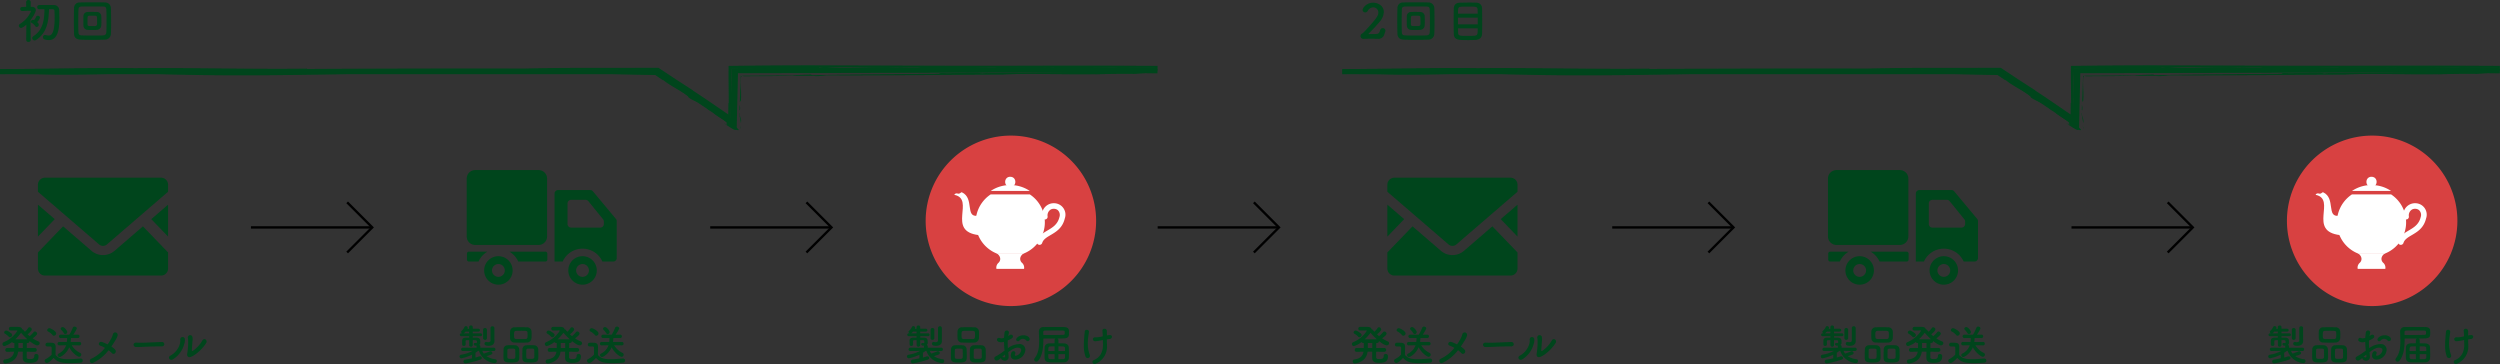 <svg xmlns="http://www.w3.org/2000/svg" xmlns:xlink="http://www.w3.org/1999/xlink" width="1056" height="153.756" viewBox="0 0 1056 153.756">
  <rect x="0" y="0" width="1056" height="153.756" fill="#333333" stroke="none"/>
  <defs>
    <clipPath id="clip-path">
      <rect id="長方形_6590" data-name="長方形 6590" width="488.999" height="27.41" fill="#00451c"/>
    </clipPath>
  </defs>
  <g id="グループ_23073" data-name="グループ 23073" transform="translate(-160 -5557.72)">
    <path id="パス_36258" data-name="パス 36258" d="M36,0A36,36,0,1,1,0,36,36,36,0,0,1,36,0Z" transform="translate(551 5615)" fill="#d84141"/>
    <g id="グループ_22808" data-name="グループ 22808" transform="translate(176.02 5632.779)">
      <path id="パス_35339" data-name="パス 35339" d="M496.576,415.947l-7.1-7.371,7.1-6.116Z" transform="translate(-441.596 -391.069)" fill="#00451c"/>
      <path id="パス_35340" data-name="パス 35340" d="M385.1,408.576l-7.1,7.379v-13.5Z" transform="translate(-378 -391.069)" fill="#00451c"/>
      <path id="パス_35341" data-name="パス 35341" d="M432.979,434.81V441.6a2.973,2.973,0,0,1-2.972,2.972H380.972A2.973,2.973,0,0,1,378,441.6V434.81l10.626-11.03,12.138,10.455a7.483,7.483,0,0,0,9.458,0l12.13-10.455Z" transform="translate(-378 -403.231)" fill="#00451c"/>
      <path id="パス_35342" data-name="パス 35342" d="M432.979,378.9v2.972l-25.926,22.335a2.529,2.529,0,0,1-3.127,0L378,381.876V378.9a2.966,2.966,0,0,1,2.972-2.964h49.035A2.966,2.966,0,0,1,432.979,378.9Z" transform="translate(-378 -375.94)" fill="#00451c"/>
    </g>
    <g id="グループ_22809" data-name="グループ 22809" transform="translate(357.128 5629.555)">
      <path id="長方形_6765" data-name="長方形 6765" d="M3.606,0H30.358a3.608,3.608,0,0,1,3.608,3.608V28.029a3.608,3.608,0,0,1-3.608,3.608H3.608A3.608,3.608,0,0,1,0,28.029V3.606A3.606,3.606,0,0,1,3.606,0Z" transform="translate(0 0)" fill="#00451c"/>
      <path id="パス_35343" data-name="パス 35343" d="M401.036,449.029a6.017,6.017,0,1,1-6.017,6.016A6.018,6.018,0,0,1,401.036,449.029Zm0,8.726a2.708,2.708,0,1,0-2.708-2.71A2.709,2.709,0,0,0,401.036,457.755Z" transform="translate(-352.099 -412.647)" fill="#00451c"/>
      <path id="パス_35344" data-name="パス 35344" d="M472.817,449.029a6.017,6.017,0,1,1-6.017,6.016A6.017,6.017,0,0,1,472.817,449.029Zm0,8.726a2.708,2.708,0,1,0-2.708-2.71A2.708,2.708,0,0,0,472.817,457.755Z" transform="translate(-459.423 -412.647)" fill="#00451c"/>
      <path id="パス_35345" data-name="パス 35345" d="M379.491,392.6h13.57a1.483,1.483,0,0,1,1.142.536l9.715,11.657a1.479,1.479,0,0,1,.346.953v15.571a1.489,1.489,0,0,1-1.489,1.489h-4.56a9.191,9.191,0,0,0-16.79,0H378V394.089A1.49,1.49,0,0,1,379.491,392.6Zm19.335,13.3a1.533,1.533,0,0,0-.344-.968l-6.2-7.637a1.536,1.536,0,0,0-1.192-.568h-6.075a1.536,1.536,0,0,0-1.536,1.536v8.667a1.535,1.535,0,0,0,1.536,1.536h12.279a1.535,1.535,0,0,0,1.534-1.536Z" transform="translate(-340.883 -384.16)" fill="#00451c"/>
      <path id="パス_35346" data-name="パス 35346" d="M452.4,445.142a.838.838,0,0,1,.837.838v2.513a.837.837,0,0,1-.837.837H440.958a9.252,9.252,0,0,0-3.766-4.189Z" transform="translate(-419.17 -410.685)" fill="#00451c"/>
      <path id="パス_35347" data-name="パス 35347" d="M489.135,445.142h7.822a9.251,9.251,0,0,0-3.765,4.189h-4.057a.837.837,0,0,1-.837-.837V445.98A.838.838,0,0,1,489.135,445.142Z" transform="translate(-488.192 -410.685)" fill="#00451c"/>
    </g>
    <g id="グループ_22810" data-name="グループ 22810" transform="translate(215.794 -74.85)">
      <path id="パス_893" data-name="パス 893" d="M469.369,329.583a1.173,1.173,0,1,1-2.341.156,5,5,0,0,1,5.365-5.77,4.832,4.832,0,0,1,4.225,6.448c-.984,4.041-3.629,5.6-6.047,7.024-1.571.926-3.025,1.782-3.491,3.281a1.173,1.173,0,0,1-2.24-.7c.734-2.357,2.566-3.436,4.547-4.6,2.009-1.183,4.205-2.478,4.955-5.555a2.78,2.78,0,0,0-.751-3.045,2.6,2.6,0,0,0-1.38-.511,2.753,2.753,0,0,0-1.488.287A2.9,2.9,0,0,0,469.369,329.583Z" transform="translate(-82.647 5394.454)" fill="#fff"/>
      <g id="グループ_1853" data-name="グループ 1853" transform="translate(347.346 5707.146)">
        <path id="パス_894" data-name="パス 894" d="M370.859,454.525c-1.629.994-2.1,2.7-.881,3.968a2.7,2.7,0,0,1,.938,2.611H359.253a2.7,2.7,0,0,1,.938-2.611c1.2-1.251.705-2.967-.865-3.968Z" transform="translate(-341.501 -422.119)" fill="#fff" fill-rule="evenodd"/>
        <g id="グループ_1852" data-name="グループ 1852" transform="translate(0 0)">
          <path id="パス_895" data-name="パス 895" d="M352.953,276.522a14.763,14.763,0,0,1,8.246,2.495H344.707A14.763,14.763,0,0,1,352.953,276.522Z" transform="translate(-329.361 -272.943)" fill="#fff" fill-rule="evenodd"/>
          <path id="パス_896" data-name="パス 896" d="M253.132,295.383c5.365,2.515,1.22,10.72,6.639,9.876.169-.026,2.925,5.246.451,8.194-13.785-1.631-1.406-15.038-10.2-16.984-.308-.068.32-.884,1.325-.564S252.7,295.165,253.132,295.383Z" transform="translate(-249.945 -288.724)" fill="#fff" fill-rule="evenodd"/>
          <path id="パス_897" data-name="パス 897" d="M328.255,300.877a14.169,14.169,0,0,1-2.775,25.073H314.538a14.169,14.169,0,0,1-2.775-25.073Z" transform="translate(-296.418 -293.353)" fill="#fff" fill-rule="evenodd"/>
          <ellipse id="楕円形_322" data-name="楕円形 322" cx="2.155" cy="2.155" rx="2.155" ry="2.155" transform="translate(21.348 4.307) rotate(-87.607)" fill="#fff"/>
        </g>
      </g>
    </g>
    <g id="グループ_22811" data-name="グループ 22811" transform="translate(-430.145 529.71)">
      <path id="パス_35336" data-name="パス 35336" d="M10672.322,5113.479l10.594,10.594-10.594,10.594" transform="translate(-9935.542)" fill="none" stroke="#000" stroke-width="1"/>
      <path id="パス_35337" data-name="パス 35337" d="M10662.374,5129.429h-51.23" transform="translate(-9915 -5.355)" fill="none" stroke="#000" stroke-width="1"/>
    </g>
    <g id="グループ_22812" data-name="グループ 22812" transform="translate(-236.145 529.71)">
      <path id="パス_35336-2" data-name="パス 35336" d="M10672.322,5113.479l10.594,10.594-10.594,10.594" transform="translate(-9935.542)" fill="none" stroke="#000" stroke-width="1"/>
      <path id="パス_35337-2" data-name="パス 35337" d="M10662.374,5129.429h-51.23" transform="translate(-9915 -5.355)" fill="none" stroke="#000" stroke-width="1"/>
    </g>
    <path id="パス_36256" data-name="パス 36256" d="M-29.322-3.672a.783.783,0,0,0,.846-.81.812.812,0,0,0-.864-.828l-3.348.018c0-.81.018-1.566.018-2.106h.288a.78.78,0,0,0,.846-.792v-.036c1.134.9,2.556,1.836,3.294,1.836a.982.982,0,0,0,1.008-.936.835.835,0,0,0-.576-.756A13.283,13.283,0,0,1-30.2-9.36c1.3-.954,1.89-1.584,1.89-1.98a1,1,0,0,0-.936-.918.7.7,0,0,0-.576.306A10.26,10.26,0,0,1-31.482-10.3c-.306-.252-.576-.486-.864-.756.378-.306,1.764-1.476,1.764-2.088a.973.973,0,0,0-.936-.9.68.68,0,0,0-.594.342,9.662,9.662,0,0,1-1.332,1.566c-.252-.27-.486-.54-.72-.81a.651.651,0,0,0-.486-.252c-.234-.99-1.152-1.008-2.3-1.008h-2.538a.731.731,0,0,0-.756.774.726.726,0,0,0,.756.756c1.026,0,1.872-.018,2.538-.036.18,0,.288.054.288.18a12.415,12.415,0,0,1-5.76,4.788.826.826,0,0,0-.54.774.861.861,0,0,0,.828.882A9.357,9.357,0,0,0-38.9-7.812a.8.8,0,0,0,.756.414h.216v2.106l-2.988-.018a.826.826,0,0,0-.846.864.751.751,0,0,0,.828.774h.018l2.862-.054C-38.34-2.088-39.258-.81-41.976-.432a.76.76,0,0,0-.648.792.878.878,0,0,0,.936.9,2,2,0,0,0,.306-.036c3.582-.738,4.734-2.772,5.058-4.968l1.944.018C-34.4-2.448-34.4-1.332-34.4-1.1-34.4.972-32.346.99-31.374.99c2.448,0,3.654-.648,3.654-2.772a.917.917,0,0,0-.972-.99.768.768,0,0,0-.828.81c0,1.062-.558,1.35-1.71,1.35-.882,0-1.458-.072-1.494-.738,0-.234,0-1.206.018-2.358l3.366.036ZM-39.78-9.828a.979.979,0,0,0,.936-.936.84.84,0,0,0-.234-.558c-.054-.054-1.548-1.332-2.268-1.332a.875.875,0,0,0-.9.792.625.625,0,0,0,.36.54A7.415,7.415,0,0,1-40.32-10.08.7.7,0,0,0-39.78-9.828Zm2.25.846a19.383,19.383,0,0,0,2.43-2.736,26.8,26.8,0,0,0,2.664,2.736Zm1.314,3.69c0-.144-.018-.27-.018-.414V-7.4h1.89c-.018.54-.018,1.3-.018,2.106Zm20.646-6.714c0-.522-1.188-2.124-1.962-2.124a.816.816,0,0,0-.846.72.627.627,0,0,0,.216.45,5.979,5.979,0,0,1,1.116,1.386.684.684,0,0,0,.63.4A.865.865,0,0,0-15.57-12.006ZM-10.4-6.39a.68.68,0,0,0,.684-.72.689.689,0,0,0-.7-.738h-3.744a15.834,15.834,0,0,0,.144-1.638h2.88a.7.7,0,0,0,.738-.72.7.7,0,0,0-.738-.72H-13.05a12.055,12.055,0,0,0,1.512-2.61c0-.45-.5-.792-.99-.792a.759.759,0,0,0-.756.54,16.954,16.954,0,0,1-1.422,2.862h-3.6a.73.73,0,0,0-.792.72.73.73,0,0,0,.792.72h2.646a11.733,11.733,0,0,1-.108,1.638h-3.15a.718.718,0,0,0-.774.738.708.708,0,0,0,.756.72h.018l2.844-.054A6.126,6.126,0,0,1-19.26-2.9a.66.66,0,0,0-.4.612.838.838,0,0,0,.846.81c.594,0,3.006-1.512,4.05-4.122,1.26,2.448,3.546,4.032,4.23,4.032a.9.9,0,0,0,.864-.918.766.766,0,0,0-.45-.72A8.3,8.3,0,0,1-13.7-6.444l3.276.054Zm-10.818-4.068a1,1,0,0,0,.936-.99c0-1.008-2.376-2.214-2.862-2.214a.924.924,0,0,0-.918.846.663.663,0,0,0,.4.576,5.789,5.789,0,0,1,1.836,1.458A.752.752,0,0,0-21.222-10.458Zm-.144,9.36c1.422,1.458,2.592,2.214,7,2.214,1.638,0,3.276-.108,4.41-.216a.882.882,0,0,0,.9-.882.841.841,0,0,0-.864-.864h-.09c-1.368.108-3.312.306-5.112.306-2.3,0-4.194-.27-5.418-1.818,0-1.152.036-2.394.036-3.438,0-1.152-.54-1.656-1.692-1.692-.594-.018-1.188-.018-1.836-.018a.771.771,0,0,0-.756.81c0,.756.63.774,1.008.774h.756c.846,0,.846.036.846,1.26,0,.684-.018,1.386-.036,2.2a9.1,9.1,0,0,1-2.5,1.872.771.771,0,0,0-.45.684,1.018,1.018,0,0,0,.99.954C-23.292,1.044-21.474-.972-21.366-1.1ZM1.872-4.338A10.028,10.028,0,0,1,3.294-3.1a.88.88,0,0,0,1.332-.018,1.079,1.079,0,0,0,0-1.476A7.693,7.693,0,0,0,3.042-5.9c.63-.9,1.224-1.836,1.8-2.79a5.909,5.909,0,0,0,.846-1.944,1.029,1.029,0,0,0-2.016-.414,7.338,7.338,0,0,1-.666,1.728A24.462,24.462,0,0,1,1.458-6.8C.72-7.164-.018-7.488-.684-7.758-2.106-8.334-2.862-6.714-1.71-6.3a12.969,12.969,0,0,1,2.052.954,16.091,16.091,0,0,1-5.76,4.59A.954.954,0,1,0-4.572.936,18.529,18.529,0,0,0,1.872-4.338Zm22.392-1.62c.774,0,1.152-.468,1.152-.936a.986.986,0,0,0-1.1-.918h-.036c-3.168.09-7.02.306-8.5.306-.72,0-1.512-.018-2.178-.054H13.5c-.72,0-1.08.432-1.08.882a1,1,0,0,0,1.044.972c.2,0,.36.018.576.018.36,0,.846-.018,1.782-.054,1.422-.054,4.05-.216,7.488-.216h.936ZM43.11-7.434c.7-1.152-.882-2.286-1.584-1.1a13.18,13.18,0,0,1-4.032,4.41c-.414.234-.45.2-.45-.216,0-.612.234-3.132.252-3.852a4.766,4.766,0,0,0-.036-1.872,1,1,0,0,0-1.926.5,6.309,6.309,0,0,1,.144,1.188,30.944,30.944,0,0,1-.414,5.58c-.18.864.378,1.728,1.6,1.242C38.934-2.448,41.724-5.184,43.11-7.434ZM29.07-.522a10.942,10.942,0,0,0,4.788-6.534,4.8,4.8,0,0,0,.234-1.89.982.982,0,1,0-1.962.072,4.755,4.755,0,0,1-.09,1.6,8.2,8.2,0,0,1-4.1,5.238C26.64-1.314,27.792.288,29.07-.522Z" transform="translate(204 5710)" fill="#00451c"/>
    <path id="パス_36257" data-name="パス 36257" d="M-20.16-9.18v-4.5a.783.783,0,0,0-.828-.792.779.779,0,0,0-.81.792v5.22c0,.558-.522.72-1.026.72a2.645,2.645,0,0,1-.576-.072,1.239,1.239,0,0,0-.234-.036.714.714,0,0,0-.72.738c0,.864,1.116.9,1.764.9,1.836,0,2.448-.99,2.448-1.98v-.036Zm-4.77-.252a.724.724,0,0,0,.792.7.73.73,0,0,0,.81-.7V-13a.747.747,0,0,0-.81-.738A.741.741,0,0,0-24.93-13Zm-8.208-2.052a2.932,2.932,0,0,0,.81-.738h1.476v.738Zm12.744,7.47a.66.66,0,0,0,.666-.7.655.655,0,0,0-.684-.7l-5.706.018.018-.594a.613.613,0,0,0-.486-.576,1.183,1.183,0,0,0,.468-1.008V-7.65c0-.162-.036-.414-.036-.63,0-.9-.486-1.35-1.6-1.386-.486-.018-1.008-.018-1.548-.018v-.594h3.294a.61.61,0,0,0,.666-.612.607.607,0,0,0-.666-.594H-29.3v-.738h2.358a.624.624,0,0,0,.684-.594.614.614,0,0,0-.684-.594H-29.3v-.7a.718.718,0,0,0-.774-.7.709.709,0,0,0-.774.7v.7l-.72.018a2.112,2.112,0,0,1,.09-.2.707.707,0,0,0,.054-.252.77.77,0,0,0-.792-.684.631.631,0,0,0-.576.342,4.893,4.893,0,0,1-1.224,1.656.557.557,0,0,0-.216.414.733.733,0,0,0,.486.63h-.378a.6.6,0,0,0-.648.594.6.6,0,0,0,.648.612h3.294v.594c-.45,0-.9.018-1.3.018C-33.3-9.648-33.8-9.252-33.8-8.3v1.026c0,.612,0,1.116.756,1.116.378,0,.738-.2.738-.612,0-.522-.018-1.026-.018-1.386,0-.27.18-.432.576-.432.306,0,.612-.018.918-.018v2.052a.722.722,0,0,0,.756.738.736.736,0,0,0,.774-.738V-8.6c.378,0,.756.018,1.116.018.414,0,.594.2.612.432.018.162.018.45.018.45v.018c0,.252-.162.324-.342.324a2.989,2.989,0,0,1-.4-.054h-.09a.511.511,0,0,0-.5.54c0,.612.666.612,1.224.612a.6.6,0,0,0-.054.27V-5.4L-33.5-5.418a.684.684,0,0,0-.72.7.67.67,0,0,0,.7.7h.018l4.176-.054-.054.018a16.042,16.042,0,0,1-4.878,1.62.724.724,0,0,0-.648.72.792.792,0,0,0,.828.774,18.645,18.645,0,0,0,4.446-1.512v1.53c-.918.2-1.908.4-2.844.54a.813.813,0,0,0-.774.792.847.847,0,0,0,.918.81A42.813,42.813,0,0,0-26.172-.342c.486-.162.684-.468.684-.738a.75.75,0,0,0-.792-.7,1.108,1.108,0,0,0-.324.054c-.432.144-.972.324-1.548.468V-3.276c.4-.252.774-.522,1.17-.81h.288A7.643,7.643,0,0,0-20.052,1.1a.878.878,0,0,0,.9-.9.686.686,0,0,0-.612-.72,8.741,8.741,0,0,1-3.762-1.332c2.25-.63,2.5-.81,2.5-1.3a.808.808,0,0,0-.792-.774.78.78,0,0,0-.342.072c-.684.324-1.782.7-2.466.936a4.237,4.237,0,0,1-.648-1.152l4.86.054ZM-4.5-9.36c.036-.468.054-1.026.054-1.6,0-.5-.018-1.008-.054-1.458a1.9,1.9,0,0,0-1.872-1.62c-.936-.018-1.962-.036-2.934-.036-.81,0-1.6.018-2.268.036a1.812,1.812,0,0,0-1.962,1.746c-.018.414-.036.918-.036,1.422s.018,1.044.036,1.548a1.816,1.816,0,0,0,2,1.728c.9.036,1.818.054,2.718.054.792,0,1.584-.018,2.358-.054A1.938,1.938,0,0,0-4.5-9.36ZM-1.6-2c0-.954-.036-2.16-.054-2.826a1.788,1.788,0,0,0-1.8-1.62c-.558-.018-1.1-.036-1.656-.036-.468,0-.954.018-1.476.036A1.7,1.7,0,0,0-8.316-4.752c-.018.63-.054,1.764-.054,2.736,0,.4,0,.774.018,1.08C-8.28.828-6.912.846-4.9.846-1.656.846-1.6.054-1.6-2Zm-8.028.252c0-.99-.036-2.34-.072-3.078a1.771,1.771,0,0,0-1.782-1.62c-.558-.018-1.1-.036-1.656-.036-.468,0-.954.018-1.458.036A1.69,1.69,0,0,0-16.29-4.752c-.018.63-.054,1.764-.054,2.736,0,.4,0,.774.018,1.08.072,1.764,1.44,1.782,3.42,1.782C-9.738.846-9.63.054-9.63-1.746Zm2.574-7.326c-.612.018-1.278.018-1.926.018s-1.314,0-1.944-.018c-.882-.036-.936-.486-.936-1.746,0-1.062.018-1.674.918-1.71.7-.018,1.422-.036,2.124-.036,2.178,0,2.592.018,2.628.792.018.306.036.63.036.954C-6.156-9.594-6.192-9.108-7.056-9.072Zm3.762,7.128c0,1.062-.036,1.26-1.692,1.26-1.152,0-1.674,0-1.71-.666-.018-.252-.018-.666-.018-1.116,0-.72.018-1.548.036-1.944.036-.612.45-.612,1.674-.612,1.35,0,1.638.018,1.674.612C-3.312-3.888-3.294-2.7-3.294-1.944Zm-8.028,0c0,1.224-.216,1.26-1.674,1.26-1.224,0-1.656-.072-1.692-.666-.018-.252-.018-.666-.018-1.116,0-.72.018-1.548.036-1.944.036-.594.36-.612,1.638-.612,1.314,0,1.638.018,1.674.612C-11.34-3.888-11.322-2.7-11.322-1.944Zm26.1-1.728a.783.783,0,0,0,.846-.81.812.812,0,0,0-.864-.828l-3.348.018c0-.81.018-1.566.018-2.106h.288a.78.78,0,0,0,.846-.792v-.036c1.134.9,2.556,1.836,3.294,1.836a.982.982,0,0,0,1.008-.936.835.835,0,0,0-.576-.756A13.283,13.283,0,0,1,13.9-9.36c1.3-.954,1.89-1.584,1.89-1.98a1,1,0,0,0-.936-.918.7.7,0,0,0-.576.306A10.26,10.26,0,0,1,12.618-10.3c-.306-.252-.576-.486-.864-.756.378-.306,1.764-1.476,1.764-2.088a.973.973,0,0,0-.936-.9.68.68,0,0,0-.594.342,9.662,9.662,0,0,1-1.332,1.566c-.252-.27-.486-.54-.72-.81a.651.651,0,0,0-.486-.252c-.234-.99-1.152-1.008-2.3-1.008H4.608a.731.731,0,0,0-.756.774.726.726,0,0,0,.756.756c1.026,0,1.872-.018,2.538-.036.18,0,.288.054.288.18A12.415,12.415,0,0,1,1.674-7.74a.826.826,0,0,0-.54.774.861.861,0,0,0,.828.882A9.357,9.357,0,0,0,5.2-7.812a.8.8,0,0,0,.756.414h.216v2.106L3.186-5.31a.826.826,0,0,0-.846.864.751.751,0,0,0,.828.774h.018l2.862-.054C5.76-2.088,4.842-.81,2.124-.432A.76.76,0,0,0,1.476.36a.878.878,0,0,0,.936.9,2,2,0,0,0,.306-.036C6.3.486,7.452-1.548,7.776-3.744l1.944.018C9.7-2.448,9.7-1.332,9.7-1.1,9.7.972,11.754.99,12.726.99c2.448,0,3.654-.648,3.654-2.772a.917.917,0,0,0-.972-.99.768.768,0,0,0-.828.81c0,1.062-.558,1.35-1.71,1.35-.882,0-1.458-.072-1.494-.738,0-.234,0-1.206.018-2.358l3.366.036ZM4.32-9.828a.979.979,0,0,0,.936-.936.84.84,0,0,0-.234-.558c-.054-.054-1.548-1.332-2.268-1.332a.875.875,0,0,0-.9.792.625.625,0,0,0,.36.54A7.415,7.415,0,0,1,3.78-10.08.7.7,0,0,0,4.32-9.828Zm2.25.846A19.383,19.383,0,0,0,9-11.718a26.8,26.8,0,0,0,2.664,2.736Zm1.314,3.69c0-.144-.018-.27-.018-.414V-7.4h1.89c-.018.54-.018,1.3-.018,2.106ZM28.53-12.006c0-.522-1.188-2.124-1.962-2.124a.816.816,0,0,0-.846.72.627.627,0,0,0,.216.45,5.979,5.979,0,0,1,1.116,1.386.684.684,0,0,0,.63.4A.865.865,0,0,0,28.53-12.006ZM33.7-6.39a.68.68,0,0,0,.684-.72.689.689,0,0,0-.7-.738H29.934a15.834,15.834,0,0,0,.144-1.638h2.88a.7.7,0,0,0,.738-.72.7.7,0,0,0-.738-.72H31.05a12.055,12.055,0,0,0,1.512-2.61c0-.45-.5-.792-.99-.792a.759.759,0,0,0-.756.54,16.954,16.954,0,0,1-1.422,2.862h-3.6a.73.73,0,0,0-.792.72.73.73,0,0,0,.792.72H28.44a11.733,11.733,0,0,1-.108,1.638h-3.15a.718.718,0,0,0-.774.738.708.708,0,0,0,.756.72h.018l2.844-.054A6.126,6.126,0,0,1,24.84-2.9a.66.66,0,0,0-.4.612.838.838,0,0,0,.846.81c.594,0,3.006-1.512,4.05-4.122,1.26,2.448,3.546,4.032,4.23,4.032a.9.9,0,0,0,.864-.918.766.766,0,0,0-.45-.72A8.3,8.3,0,0,1,30.4-6.444l3.276.054ZM22.878-10.458a1,1,0,0,0,.936-.99c0-1.008-2.376-2.214-2.862-2.214a.924.924,0,0,0-.918.846.663.663,0,0,0,.4.576,5.789,5.789,0,0,1,1.836,1.458A.752.752,0,0,0,22.878-10.458ZM22.734-1.1c1.422,1.458,2.592,2.214,7,2.214,1.638,0,3.276-.108,4.41-.216a.882.882,0,0,0,.9-.882.841.841,0,0,0-.864-.864h-.09c-1.368.108-3.312.306-5.112.306-2.3,0-4.194-.27-5.418-1.818,0-1.152.036-2.394.036-3.438,0-1.152-.54-1.656-1.692-1.692-.594-.018-1.188-.018-1.836-.018a.771.771,0,0,0-.756.81c0,.756.63.774,1.008.774h.756c.846,0,.846.036.846,1.26,0,.684-.018,1.386-.036,2.2a9.1,9.1,0,0,1-2.5,1.872.771.771,0,0,0-.45.684,1.018,1.018,0,0,0,.99.954C20.808,1.044,22.626-.972,22.734-1.1Z" transform="translate(389 5710)" fill="#00451c"/>
    <path id="パス_36259" data-name="パス 36259" d="M-29.16-9.18v-4.5a.783.783,0,0,0-.828-.792.779.779,0,0,0-.81.792v5.22c0,.558-.522.72-1.026.72a2.645,2.645,0,0,1-.576-.072,1.239,1.239,0,0,0-.234-.036.714.714,0,0,0-.72.738c0,.864,1.116.9,1.764.9,1.836,0,2.448-.99,2.448-1.98v-.036Zm-4.77-.252a.724.724,0,0,0,.792.7.73.73,0,0,0,.81-.7V-13a.747.747,0,0,0-.81-.738A.741.741,0,0,0-33.93-13Zm-8.208-2.052a2.932,2.932,0,0,0,.81-.738h1.476v.738Zm12.744,7.47a.66.66,0,0,0,.666-.7.655.655,0,0,0-.684-.7l-5.706.018.018-.594a.613.613,0,0,0-.486-.576,1.183,1.183,0,0,0,.468-1.008V-7.65c0-.162-.036-.414-.036-.63,0-.9-.486-1.35-1.6-1.386-.486-.018-1.008-.018-1.548-.018v-.594h3.294a.61.61,0,0,0,.666-.612.607.607,0,0,0-.666-.594H-38.3v-.738h2.358a.624.624,0,0,0,.684-.594.614.614,0,0,0-.684-.594H-38.3v-.7a.718.718,0,0,0-.774-.7.709.709,0,0,0-.774.7v.7l-.72.018a2.112,2.112,0,0,1,.09-.2.707.707,0,0,0,.054-.252.77.77,0,0,0-.792-.684.631.631,0,0,0-.576.342,4.893,4.893,0,0,1-1.224,1.656.557.557,0,0,0-.216.414.733.733,0,0,0,.486.63h-.378a.6.6,0,0,0-.648.594.6.6,0,0,0,.648.612h3.294v.594c-.45,0-.9.018-1.3.018C-42.3-9.648-42.8-9.252-42.8-8.3v1.026c0,.612,0,1.116.756,1.116.378,0,.738-.2.738-.612,0-.522-.018-1.026-.018-1.386,0-.27.18-.432.576-.432.306,0,.612-.018.918-.018v2.052a.722.722,0,0,0,.756.738.736.736,0,0,0,.774-.738V-8.6c.378,0,.756.018,1.116.018.414,0,.594.2.612.432.018.162.018.45.018.45v.018c0,.252-.162.324-.342.324a2.989,2.989,0,0,1-.4-.054h-.09a.511.511,0,0,0-.5.54c0,.612.666.612,1.224.612a.6.6,0,0,0-.054.27V-5.4L-42.5-5.418a.684.684,0,0,0-.72.7.67.67,0,0,0,.7.7h.018l4.176-.054-.054.018a16.042,16.042,0,0,1-4.878,1.62.724.724,0,0,0-.648.72.792.792,0,0,0,.828.774,18.646,18.646,0,0,0,4.446-1.512v1.53c-.918.2-1.908.4-2.844.54a.813.813,0,0,0-.774.792.847.847,0,0,0,.918.81A42.813,42.813,0,0,0-35.172-.342c.486-.162.684-.468.684-.738a.75.75,0,0,0-.792-.7,1.108,1.108,0,0,0-.324.054c-.432.144-.972.324-1.548.468V-3.276c.4-.252.774-.522,1.17-.81h.288A7.643,7.643,0,0,0-29.052,1.1a.878.878,0,0,0,.9-.9.686.686,0,0,0-.612-.72,8.741,8.741,0,0,1-3.762-1.332c2.25-.63,2.5-.81,2.5-1.3a.808.808,0,0,0-.792-.774.78.78,0,0,0-.342.072c-.684.324-1.782.7-2.466.936a4.237,4.237,0,0,1-.648-1.152l4.86.054ZM-13.5-9.36c.036-.468.054-1.026.054-1.6,0-.5-.018-1.008-.054-1.458a1.9,1.9,0,0,0-1.872-1.62c-.936-.018-1.962-.036-2.934-.036-.81,0-1.6.018-2.268.036a1.812,1.812,0,0,0-1.962,1.746c-.018.414-.036.918-.036,1.422s.018,1.044.036,1.548a1.816,1.816,0,0,0,2,1.728c.9.036,1.818.054,2.718.054.792,0,1.584-.018,2.358-.054A1.938,1.938,0,0,0-13.5-9.36ZM-10.6-2c0-.954-.036-2.16-.054-2.826a1.788,1.788,0,0,0-1.8-1.62c-.558-.018-1.1-.036-1.656-.036-.468,0-.954.018-1.476.036a1.7,1.7,0,0,0-1.728,1.692c-.018.63-.054,1.764-.054,2.736,0,.4,0,.774.018,1.08C-17.28.828-15.912.846-13.9.846-10.656.846-10.6.054-10.6-2Zm-8.028.252c0-.99-.036-2.34-.072-3.078a1.771,1.771,0,0,0-1.782-1.62c-.558-.018-1.1-.036-1.656-.036-.468,0-.954.018-1.458.036A1.69,1.69,0,0,0-25.29-4.752c-.018.63-.054,1.764-.054,2.736,0,.4,0,.774.018,1.08.072,1.764,1.44,1.782,3.42,1.782C-18.738.846-18.63.054-18.63-1.746Zm2.574-7.326c-.612.018-1.278.018-1.926.018s-1.314,0-1.944-.018c-.882-.036-.936-.486-.936-1.746,0-1.062.018-1.674.918-1.71.7-.018,1.422-.036,2.124-.036,2.178,0,2.592.018,2.628.792.018.306.036.63.036.954C-15.156-9.594-15.192-9.108-16.056-9.072Zm3.762,7.128c0,1.062-.036,1.26-1.692,1.26-1.152,0-1.674,0-1.71-.666-.018-.252-.018-.666-.018-1.116,0-.72.018-1.548.036-1.944.036-.612.45-.612,1.674-.612,1.35,0,1.638.018,1.674.612C-12.312-3.888-12.294-2.7-12.294-1.944Zm-8.028,0c0,1.224-.216,1.26-1.674,1.26-1.224,0-1.656-.072-1.692-.666-.018-.252-.018-.666-.018-1.116,0-.72.018-1.548.036-1.944.036-.594.36-.612,1.638-.612,1.314,0,1.638.018,1.674.612C-20.34-3.888-20.322-2.7-20.322-1.944ZM7.11-8.172a.87.87,0,0,0,.828-.864c0-.81-1.152-1.638-2.646-1.638-1.782,0-3.06,1.116-3.06,1.854a.727.727,0,0,0,.774.684.776.776,0,0,0,.576-.252A1.882,1.882,0,0,1,5.04-9.162,1.945,1.945,0,0,1,6.462-8.5.84.84,0,0,0,7.11-8.172ZM-3.2-3.8A27.888,27.888,0,0,1-6.588-1.62.741.741,0,0,0-7-.936a.947.947,0,0,0,.954.954c.522,0,.9-.27,1.926-1.134a.4.4,0,0,0-.018.144C-4.14-.5-3.4.09-2.538.09A1.565,1.565,0,0,0-.954-1.674c0-.216-.126-1.566-.162-1.854,2.16-1.584,3.006-1.89,4.032-1.89,1.062,0,1.44.468,1.44,1.008A2.812,2.812,0,0,1,2.07-2c-.252,0-.414-.108-.414-.342a.873.873,0,0,1,.108-.36,1.276,1.276,0,0,0,.144-.5.758.758,0,0,0-.81-.738c-1.116,0-1.152,1.8-1.152,1.854,0,1.152.882,1.71,1.962,1.71A4.462,4.462,0,0,0,6.12-4.518,2.373,2.373,0,0,0,3.42-6.93,8.281,8.281,0,0,0-1.26-5.2c-.054-.846-.09-1.6-.09-2.3,0-.324,0-.648.018-.972C.432-9.216.882-9.63.882-10.152a.8.8,0,0,0-.81-.774.9.9,0,0,0-.594.216,4.123,4.123,0,0,1-.612.378c.072-.414.162-.828.27-1.26a1.389,1.389,0,0,0,.036-.27.838.838,0,0,0-.9-.81.946.946,0,0,0-.954.864c-.108.756-.18,1.494-.216,2.232a4.085,4.085,0,0,1-1.134.216A1.275,1.275,0,0,1-4.5-9.45a1.374,1.374,0,0,0-.558-.126.785.785,0,0,0-.828.792c0,.648.738,1.08,1.8,1.08a4.523,4.523,0,0,0,1.17-.18c.018,1.1.09,2.3.234,3.708Zm.774,1.962v.108c0,.27-.144.4-.36.4a1.019,1.019,0,0,1-.324-.054,1.647,1.647,0,0,0-.45-.09.5.5,0,0,0-.162.018c.468-.414.918-.81,1.224-1.062ZM20.088-8.6a.7.7,0,0,0-.522-.684c1.008-.018,1.944-.036,2.736-.054,2.16-.054,2.232-1.062,2.232-2.142a13.361,13.361,0,0,0-.054-1.368c-.072-.486-.414-1.242-1.98-1.278-1.17-.036-2.772-.036-4.374-.036-1.584,0-3.168,0-4.3.036a1.8,1.8,0,0,0-2,1.854v.036c.018,1.386.108,2.754.108,4.1,0,2.61-.306,5.094-1.872,7.146a1.008,1.008,0,0,0-.234.612.9.9,0,0,0,.918.864A1.114,1.114,0,0,0,11.61.018c1.8-2.3,2.106-5.688,2.106-9v-.306c.882,0,1.764.018,2.628.018.882,0,1.746-.018,2.574-.018a.678.678,0,0,0-.468.684v1.332c-.756,0-1.494.018-2.178.036-1.458.054-1.962.864-2,1.656-.036.81-.072,1.71-.072,2.592,0,.7.018,1.386.054,2.034C14.292.018,14.94.7,16.272.756,17.3.792,18.288.81,19.3.81S21.33.792,22.41.756A1.937,1.937,0,0,0,24.462-.972c.036-.612.054-1.206.054-1.818,0-.954-.036-1.908-.072-2.826-.036-.846-.756-1.566-2.034-1.62-.738-.018-1.53-.036-2.322-.036Zm-6.426-3.348c0-.486.27-.7.774-.7,1.08-.018,2.61-.036,4.14-.036,1.26,0,2.5.018,3.492.036.414.018.648.126.666.468v.9c-.018.216-.2.414-.63.432-1.35.054-3.294.072-5.346.072-1.008,0-2.052,0-3.06-.018ZM20.088-4v-1.98c2.484,0,2.718.018,2.754.756.018.414.018.81.018,1.224Zm2.79,1.314c0,.45,0,.9-.018,1.368-.018.522-.36.738-.864.738-.612.018-1.26.018-1.926.018l.018-2.124ZM18.45-4H15.8c0-1.566.054-1.926.882-1.944.558-.018,1.152-.036,1.764-.036Zm.018,3.438c-.612,0-1.224,0-1.746-.018-.558-.018-.882-.234-.9-.72S15.8-2.232,15.8-2.682H18.45Zm20.376-8.1c.018.684.054,1.818.054,2.052,0,3.06-1.242,5.328-3.888,6.444a.826.826,0,0,0-.576.756.915.915,0,0,0,.918.882,1.172,1.172,0,0,0,.468-.108A7.89,7.89,0,0,0,40.608-6.3c0-.18,0-.378-.018-.576-.036-.774-.054-1.44-.054-2.052.414-.072.828-.126,1.224-.18a.97.97,0,0,0,.936-.918c0-.378-.288-.738-.9-.738a6.188,6.188,0,0,0-1.26.2c.018-.522.018-.972.018-1.332,0-.27,0-.486-.018-.684a.97.97,0,0,0-1.026-.828.788.788,0,0,0-.864.81c0,.036.018.09.018.144.054.45.108,1.206.144,2.232a10.68,10.68,0,0,1-3.2.414c-.648,0-.954.4-.954.792a.9.9,0,0,0,.954.882A21.476,21.476,0,0,0,38.592-8.6ZM32.976-12.15a.841.841,0,0,0-.9-.828.835.835,0,0,0-.882.774c-.054.738-.144,1.35-.216,2.322-.072.936-.162,2.16-.162,3.42a13.215,13.215,0,0,0,.7,4.734,1,1,0,0,0,.936.7.914.914,0,0,0,.936-.918,1.181,1.181,0,0,0-.072-.414,13.657,13.657,0,0,1-.828-4.878,20.621,20.621,0,0,1,.18-2.646c.108-.882.288-1.71.306-2.25Z" transform="translate(587 5710)" fill="#00451c"/>
    <g id="グループ_22813" data-name="グループ 22813" transform="translate(-47.145 529.71)">
      <path id="パス_35336-3" data-name="パス 35336" d="M10672.322,5113.479l10.594,10.594-10.594,10.594" transform="translate(-9935.542)" fill="none" stroke="#000" stroke-width="1"/>
      <path id="パス_35337-3" data-name="パス 35337" d="M10662.374,5129.429h-51.23" transform="translate(-9915 -5.355)" fill="none" stroke="#000" stroke-width="1"/>
    </g>
    <path id="パス_36264" data-name="パス 36264" d="M36,0A36,36,0,1,1,0,36,36,36,0,0,1,36,0Z" transform="translate(1126 5615)" fill="#d84141"/>
    <g id="グループ_22814" data-name="グループ 22814" transform="translate(746.02 5632.779)">
      <path id="パス_35339-2" data-name="パス 35339" d="M496.576,415.947l-7.1-7.371,7.1-6.116Z" transform="translate(-441.596 -391.069)" fill="#00451c"/>
      <path id="パス_35340-2" data-name="パス 35340" d="M385.1,408.576l-7.1,7.379v-13.5Z" transform="translate(-378 -391.069)" fill="#00451c"/>
      <path id="パス_35341-2" data-name="パス 35341" d="M432.979,434.81V441.6a2.973,2.973,0,0,1-2.972,2.972H380.972A2.973,2.973,0,0,1,378,441.6V434.81l10.626-11.03,12.138,10.455a7.483,7.483,0,0,0,9.458,0l12.13-10.455Z" transform="translate(-378 -403.231)" fill="#00451c"/>
      <path id="パス_35342-2" data-name="パス 35342" d="M432.979,378.9v2.972l-25.926,22.335a2.529,2.529,0,0,1-3.127,0L378,381.876V378.9a2.966,2.966,0,0,1,2.972-2.964h49.035A2.966,2.966,0,0,1,432.979,378.9Z" transform="translate(-378 -375.94)" fill="#00451c"/>
    </g>
    <g id="グループ_22815" data-name="グループ 22815" transform="translate(932.128 5629.555)">
      <path id="長方形_6765-2" data-name="長方形 6765" d="M3.606,0H30.358a3.608,3.608,0,0,1,3.608,3.608V28.029a3.608,3.608,0,0,1-3.608,3.608H3.608A3.608,3.608,0,0,1,0,28.029V3.606A3.606,3.606,0,0,1,3.606,0Z" transform="translate(0 0)" fill="#00451c"/>
      <path id="パス_35343-2" data-name="パス 35343" d="M401.036,449.029a6.017,6.017,0,1,1-6.017,6.016A6.018,6.018,0,0,1,401.036,449.029Zm0,8.726a2.708,2.708,0,1,0-2.708-2.71A2.709,2.709,0,0,0,401.036,457.755Z" transform="translate(-352.099 -412.647)" fill="#00451c"/>
      <path id="パス_35344-2" data-name="パス 35344" d="M472.817,449.029a6.017,6.017,0,1,1-6.017,6.016A6.017,6.017,0,0,1,472.817,449.029Zm0,8.726a2.708,2.708,0,1,0-2.708-2.71A2.708,2.708,0,0,0,472.817,457.755Z" transform="translate(-459.423 -412.647)" fill="#00451c"/>
      <path id="パス_35345-2" data-name="パス 35345" d="M379.491,392.6h13.57a1.483,1.483,0,0,1,1.142.536l9.715,11.657a1.479,1.479,0,0,1,.346.953v15.571a1.489,1.489,0,0,1-1.489,1.489h-4.56a9.191,9.191,0,0,0-16.79,0H378V394.089A1.49,1.49,0,0,1,379.491,392.6Zm19.335,13.3a1.533,1.533,0,0,0-.344-.968l-6.2-7.637a1.536,1.536,0,0,0-1.192-.568h-6.075a1.536,1.536,0,0,0-1.536,1.536v8.667a1.535,1.535,0,0,0,1.536,1.536h12.279a1.535,1.535,0,0,0,1.534-1.536Z" transform="translate(-340.883 -384.16)" fill="#00451c"/>
      <path id="パス_35346-2" data-name="パス 35346" d="M452.4,445.142a.838.838,0,0,1,.837.838v2.513a.837.837,0,0,1-.837.837H440.958a9.252,9.252,0,0,0-3.766-4.189Z" transform="translate(-419.17 -410.685)" fill="#00451c"/>
      <path id="パス_35347-2" data-name="パス 35347" d="M489.135,445.142h7.822a9.251,9.251,0,0,0-3.765,4.189h-4.057a.837.837,0,0,1-.837-.837V445.98A.838.838,0,0,1,489.135,445.142Z" transform="translate(-488.192 -410.685)" fill="#00451c"/>
    </g>
    <g id="グループ_22816" data-name="グループ 22816" transform="translate(790.794 -74.85)">
      <path id="パス_893-2" data-name="パス 893" d="M469.369,329.583a1.173,1.173,0,1,1-2.341.156,5,5,0,0,1,5.365-5.77,4.832,4.832,0,0,1,4.225,6.448c-.984,4.041-3.629,5.6-6.047,7.024-1.571.926-3.025,1.782-3.491,3.281a1.173,1.173,0,0,1-2.24-.7c.734-2.357,2.566-3.436,4.547-4.6,2.009-1.183,4.205-2.478,4.955-5.555a2.78,2.78,0,0,0-.751-3.045,2.6,2.6,0,0,0-1.38-.511,2.753,2.753,0,0,0-1.488.287A2.9,2.9,0,0,0,469.369,329.583Z" transform="translate(-82.647 5394.454)" fill="#fff"/>
      <g id="グループ_1853-2" data-name="グループ 1853" transform="translate(347.346 5707.146)">
        <path id="パス_894-2" data-name="パス 894" d="M370.859,454.525c-1.629.994-2.1,2.7-.881,3.968a2.7,2.7,0,0,1,.938,2.611H359.253a2.7,2.7,0,0,1,.938-2.611c1.2-1.251.705-2.967-.865-3.968Z" transform="translate(-341.501 -422.119)" fill="#fff" fill-rule="evenodd"/>
        <g id="グループ_1852-2" data-name="グループ 1852" transform="translate(0 0)">
          <path id="パス_895-2" data-name="パス 895" d="M352.953,276.522a14.763,14.763,0,0,1,8.246,2.495H344.707A14.763,14.763,0,0,1,352.953,276.522Z" transform="translate(-329.361 -272.943)" fill="#fff" fill-rule="evenodd"/>
          <path id="パス_896-2" data-name="パス 896" d="M253.132,295.383c5.365,2.515,1.22,10.72,6.639,9.876.169-.026,2.925,5.246.451,8.194-13.785-1.631-1.406-15.038-10.2-16.984-.308-.068.32-.884,1.325-.564S252.7,295.165,253.132,295.383Z" transform="translate(-249.945 -288.724)" fill="#fff" fill-rule="evenodd"/>
          <path id="パス_897-2" data-name="パス 897" d="M328.255,300.877a14.169,14.169,0,0,1-2.775,25.073H314.538a14.169,14.169,0,0,1-2.775-25.073Z" transform="translate(-296.418 -293.353)" fill="#fff" fill-rule="evenodd"/>
          <ellipse id="楕円形_322-2" data-name="楕円形 322" cx="2.155" cy="2.155" rx="2.155" ry="2.155" transform="translate(21.348 4.307) rotate(-87.607)" fill="#fff"/>
        </g>
      </g>
    </g>
    <g id="グループ_22817" data-name="グループ 22817" transform="translate(144.855 529.71)">
      <path id="パス_35336-4" data-name="パス 35336" d="M10672.322,5113.479l10.594,10.594-10.594,10.594" transform="translate(-9935.542)" fill="none" stroke="#000" stroke-width="1"/>
      <path id="パス_35337-4" data-name="パス 35337" d="M10662.374,5129.429h-51.23" transform="translate(-9915 -5.355)" fill="none" stroke="#000" stroke-width="1"/>
    </g>
    <g id="グループ_22818" data-name="グループ 22818" transform="translate(338.855 529.71)">
      <path id="パス_35336-5" data-name="パス 35336" d="M10672.322,5113.479l10.594,10.594-10.594,10.594" transform="translate(-9935.542)" fill="none" stroke="#000" stroke-width="1"/>
      <path id="パス_35337-5" data-name="パス 35337" d="M10662.374,5129.429h-51.23" transform="translate(-9915 -5.355)" fill="none" stroke="#000" stroke-width="1"/>
    </g>
    <path id="パス_36260" data-name="パス 36260" d="M-29.322-3.672a.783.783,0,0,0,.846-.81.812.812,0,0,0-.864-.828l-3.348.018c0-.81.018-1.566.018-2.106h.288a.78.78,0,0,0,.846-.792v-.036c1.134.9,2.556,1.836,3.294,1.836a.982.982,0,0,0,1.008-.936.835.835,0,0,0-.576-.756A13.283,13.283,0,0,1-30.2-9.36c1.3-.954,1.89-1.584,1.89-1.98a1,1,0,0,0-.936-.918.7.7,0,0,0-.576.306A10.26,10.26,0,0,1-31.482-10.3c-.306-.252-.576-.486-.864-.756.378-.306,1.764-1.476,1.764-2.088a.973.973,0,0,0-.936-.9.68.68,0,0,0-.594.342,9.662,9.662,0,0,1-1.332,1.566c-.252-.27-.486-.54-.72-.81a.651.651,0,0,0-.486-.252c-.234-.99-1.152-1.008-2.3-1.008h-2.538a.731.731,0,0,0-.756.774.726.726,0,0,0,.756.756c1.026,0,1.872-.018,2.538-.036.18,0,.288.054.288.18a12.415,12.415,0,0,1-5.76,4.788.826.826,0,0,0-.54.774.861.861,0,0,0,.828.882A9.357,9.357,0,0,0-38.9-7.812a.8.8,0,0,0,.756.414h.216v2.106l-2.988-.018a.826.826,0,0,0-.846.864.751.751,0,0,0,.828.774h.018l2.862-.054C-38.34-2.088-39.258-.81-41.976-.432a.76.76,0,0,0-.648.792.878.878,0,0,0,.936.9,2,2,0,0,0,.306-.036c3.582-.738,4.734-2.772,5.058-4.968l1.944.018C-34.4-2.448-34.4-1.332-34.4-1.1-34.4.972-32.346.99-31.374.99c2.448,0,3.654-.648,3.654-2.772a.917.917,0,0,0-.972-.99.768.768,0,0,0-.828.81c0,1.062-.558,1.35-1.71,1.35-.882,0-1.458-.072-1.494-.738,0-.234,0-1.206.018-2.358l3.366.036ZM-39.78-9.828a.979.979,0,0,0,.936-.936.84.84,0,0,0-.234-.558c-.054-.054-1.548-1.332-2.268-1.332a.875.875,0,0,0-.9.792.625.625,0,0,0,.36.54A7.415,7.415,0,0,1-40.32-10.08.7.7,0,0,0-39.78-9.828Zm2.25.846a19.383,19.383,0,0,0,2.43-2.736,26.8,26.8,0,0,0,2.664,2.736Zm1.314,3.69c0-.144-.018-.27-.018-.414V-7.4h1.89c-.018.54-.018,1.3-.018,2.106Zm20.646-6.714c0-.522-1.188-2.124-1.962-2.124a.816.816,0,0,0-.846.72.627.627,0,0,0,.216.45,5.979,5.979,0,0,1,1.116,1.386.684.684,0,0,0,.63.4A.865.865,0,0,0-15.57-12.006ZM-10.4-6.39a.68.68,0,0,0,.684-.72.689.689,0,0,0-.7-.738h-3.744a15.834,15.834,0,0,0,.144-1.638h2.88a.7.7,0,0,0,.738-.72.7.7,0,0,0-.738-.72H-13.05a12.055,12.055,0,0,0,1.512-2.61c0-.45-.5-.792-.99-.792a.759.759,0,0,0-.756.54,16.954,16.954,0,0,1-1.422,2.862h-3.6a.73.73,0,0,0-.792.72.73.73,0,0,0,.792.72h2.646a11.733,11.733,0,0,1-.108,1.638h-3.15a.718.718,0,0,0-.774.738.708.708,0,0,0,.756.72h.018l2.844-.054A6.126,6.126,0,0,1-19.26-2.9a.66.66,0,0,0-.4.612.838.838,0,0,0,.846.81c.594,0,3.006-1.512,4.05-4.122,1.26,2.448,3.546,4.032,4.23,4.032a.9.9,0,0,0,.864-.918.766.766,0,0,0-.45-.72A8.3,8.3,0,0,1-13.7-6.444l3.276.054Zm-10.818-4.068a1,1,0,0,0,.936-.99c0-1.008-2.376-2.214-2.862-2.214a.924.924,0,0,0-.918.846.663.663,0,0,0,.4.576,5.789,5.789,0,0,1,1.836,1.458A.752.752,0,0,0-21.222-10.458Zm-.144,9.36c1.422,1.458,2.592,2.214,7,2.214,1.638,0,3.276-.108,4.41-.216a.882.882,0,0,0,.9-.882.841.841,0,0,0-.864-.864h-.09c-1.368.108-3.312.306-5.112.306-2.3,0-4.194-.27-5.418-1.818,0-1.152.036-2.394.036-3.438,0-1.152-.54-1.656-1.692-1.692-.594-.018-1.188-.018-1.836-.018a.771.771,0,0,0-.756.81c0,.756.63.774,1.008.774h.756c.846,0,.846.036.846,1.26,0,.684-.018,1.386-.036,2.2a9.1,9.1,0,0,1-2.5,1.872.771.771,0,0,0-.45.684,1.018,1.018,0,0,0,.99.954C-23.292,1.044-21.474-.972-21.366-1.1ZM1.872-4.338A10.028,10.028,0,0,1,3.294-3.1a.88.88,0,0,0,1.332-.018,1.079,1.079,0,0,0,0-1.476A7.693,7.693,0,0,0,3.042-5.9c.63-.9,1.224-1.836,1.8-2.79a5.909,5.909,0,0,0,.846-1.944,1.029,1.029,0,0,0-2.016-.414,7.338,7.338,0,0,1-.666,1.728A24.462,24.462,0,0,1,1.458-6.8C.72-7.164-.018-7.488-.684-7.758-2.106-8.334-2.862-6.714-1.71-6.3a12.969,12.969,0,0,1,2.052.954,16.091,16.091,0,0,1-5.76,4.59A.954.954,0,1,0-4.572.936,18.529,18.529,0,0,0,1.872-4.338Zm22.392-1.62c.774,0,1.152-.468,1.152-.936a.986.986,0,0,0-1.1-.918h-.036c-3.168.09-7.02.306-8.5.306-.72,0-1.512-.018-2.178-.054H13.5c-.72,0-1.08.432-1.08.882a1,1,0,0,0,1.044.972c.2,0,.36.018.576.018.36,0,.846-.018,1.782-.054,1.422-.054,4.05-.216,7.488-.216h.936ZM43.11-7.434c.7-1.152-.882-2.286-1.584-1.1a13.18,13.18,0,0,1-4.032,4.41c-.414.234-.45.2-.45-.216,0-.612.234-3.132.252-3.852a4.766,4.766,0,0,0-.036-1.872,1,1,0,0,0-1.926.5,6.309,6.309,0,0,1,.144,1.188,30.944,30.944,0,0,1-.414,5.58c-.18.864.378,1.728,1.6,1.242C38.934-2.448,41.724-5.184,43.11-7.434ZM29.07-.522a10.942,10.942,0,0,0,4.788-6.534,4.8,4.8,0,0,0,.234-1.89.982.982,0,1,0-1.962.072,4.755,4.755,0,0,1-.09,1.6,8.2,8.2,0,0,1-4.1,5.238C26.64-1.314,27.792.288,29.07-.522Z" transform="translate(774 5710)" fill="#00451c"/>
    <path id="パス_36262" data-name="パス 36262" d="M-20.16-9.18v-4.5a.783.783,0,0,0-.828-.792.779.779,0,0,0-.81.792v5.22c0,.558-.522.72-1.026.72a2.645,2.645,0,0,1-.576-.072,1.239,1.239,0,0,0-.234-.036.714.714,0,0,0-.72.738c0,.864,1.116.9,1.764.9,1.836,0,2.448-.99,2.448-1.98v-.036Zm-4.77-.252a.724.724,0,0,0,.792.7.73.73,0,0,0,.81-.7V-13a.747.747,0,0,0-.81-.738A.741.741,0,0,0-24.93-13Zm-8.208-2.052a2.932,2.932,0,0,0,.81-.738h1.476v.738Zm12.744,7.47a.66.66,0,0,0,.666-.7.655.655,0,0,0-.684-.7l-5.706.018.018-.594a.613.613,0,0,0-.486-.576,1.183,1.183,0,0,0,.468-1.008V-7.65c0-.162-.036-.414-.036-.63,0-.9-.486-1.35-1.6-1.386-.486-.018-1.008-.018-1.548-.018v-.594h3.294a.61.61,0,0,0,.666-.612.607.607,0,0,0-.666-.594H-29.3v-.738h2.358a.624.624,0,0,0,.684-.594.614.614,0,0,0-.684-.594H-29.3v-.7a.718.718,0,0,0-.774-.7.709.709,0,0,0-.774.7v.7l-.72.018a2.112,2.112,0,0,1,.09-.2.707.707,0,0,0,.054-.252.77.77,0,0,0-.792-.684.631.631,0,0,0-.576.342,4.893,4.893,0,0,1-1.224,1.656.557.557,0,0,0-.216.414.733.733,0,0,0,.486.63h-.378a.6.6,0,0,0-.648.594.6.6,0,0,0,.648.612h3.294v.594c-.45,0-.9.018-1.3.018C-33.3-9.648-33.8-9.252-33.8-8.3v1.026c0,.612,0,1.116.756,1.116.378,0,.738-.2.738-.612,0-.522-.018-1.026-.018-1.386,0-.27.18-.432.576-.432.306,0,.612-.018.918-.018v2.052a.722.722,0,0,0,.756.738.736.736,0,0,0,.774-.738V-8.6c.378,0,.756.018,1.116.018.414,0,.594.2.612.432.018.162.018.45.018.45v.018c0,.252-.162.324-.342.324a2.989,2.989,0,0,1-.4-.054h-.09a.511.511,0,0,0-.5.54c0,.612.666.612,1.224.612a.6.6,0,0,0-.054.27V-5.4L-33.5-5.418a.684.684,0,0,0-.72.7.67.67,0,0,0,.7.7h.018l4.176-.054-.054.018a16.042,16.042,0,0,1-4.878,1.62.724.724,0,0,0-.648.72.792.792,0,0,0,.828.774,18.645,18.645,0,0,0,4.446-1.512v1.53c-.918.2-1.908.4-2.844.54a.813.813,0,0,0-.774.792.847.847,0,0,0,.918.81A42.813,42.813,0,0,0-26.172-.342c.486-.162.684-.468.684-.738a.75.75,0,0,0-.792-.7,1.108,1.108,0,0,0-.324.054c-.432.144-.972.324-1.548.468V-3.276c.4-.252.774-.522,1.17-.81h.288A7.643,7.643,0,0,0-20.052,1.1a.878.878,0,0,0,.9-.9.686.686,0,0,0-.612-.72,8.741,8.741,0,0,1-3.762-1.332c2.25-.63,2.5-.81,2.5-1.3a.808.808,0,0,0-.792-.774.78.78,0,0,0-.342.072c-.684.324-1.782.7-2.466.936a4.237,4.237,0,0,1-.648-1.152l4.86.054ZM-4.5-9.36c.036-.468.054-1.026.054-1.6,0-.5-.018-1.008-.054-1.458a1.9,1.9,0,0,0-1.872-1.62c-.936-.018-1.962-.036-2.934-.036-.81,0-1.6.018-2.268.036a1.812,1.812,0,0,0-1.962,1.746c-.018.414-.036.918-.036,1.422s.018,1.044.036,1.548a1.816,1.816,0,0,0,2,1.728c.9.036,1.818.054,2.718.054.792,0,1.584-.018,2.358-.054A1.938,1.938,0,0,0-4.5-9.36ZM-1.6-2c0-.954-.036-2.16-.054-2.826a1.788,1.788,0,0,0-1.8-1.62c-.558-.018-1.1-.036-1.656-.036-.468,0-.954.018-1.476.036A1.7,1.7,0,0,0-8.316-4.752c-.018.63-.054,1.764-.054,2.736,0,.4,0,.774.018,1.08C-8.28.828-6.912.846-4.9.846-1.656.846-1.6.054-1.6-2Zm-8.028.252c0-.99-.036-2.34-.072-3.078a1.771,1.771,0,0,0-1.782-1.62c-.558-.018-1.1-.036-1.656-.036-.468,0-.954.018-1.458.036A1.69,1.69,0,0,0-16.29-4.752c-.018.63-.054,1.764-.054,2.736,0,.4,0,.774.018,1.08.072,1.764,1.44,1.782,3.42,1.782C-9.738.846-9.63.054-9.63-1.746Zm2.574-7.326c-.612.018-1.278.018-1.926.018s-1.314,0-1.944-.018c-.882-.036-.936-.486-.936-1.746,0-1.062.018-1.674.918-1.71.7-.018,1.422-.036,2.124-.036,2.178,0,2.592.018,2.628.792.018.306.036.63.036.954C-6.156-9.594-6.192-9.108-7.056-9.072Zm3.762,7.128c0,1.062-.036,1.26-1.692,1.26-1.152,0-1.674,0-1.71-.666-.018-.252-.018-.666-.018-1.116,0-.72.018-1.548.036-1.944.036-.612.45-.612,1.674-.612,1.35,0,1.638.018,1.674.612C-3.312-3.888-3.294-2.7-3.294-1.944Zm-8.028,0c0,1.224-.216,1.26-1.674,1.26-1.224,0-1.656-.072-1.692-.666-.018-.252-.018-.666-.018-1.116,0-.72.018-1.548.036-1.944.036-.594.36-.612,1.638-.612,1.314,0,1.638.018,1.674.612C-11.34-3.888-11.322-2.7-11.322-1.944Zm26.1-1.728a.783.783,0,0,0,.846-.81.812.812,0,0,0-.864-.828l-3.348.018c0-.81.018-1.566.018-2.106h.288a.78.78,0,0,0,.846-.792v-.036c1.134.9,2.556,1.836,3.294,1.836a.982.982,0,0,0,1.008-.936.835.835,0,0,0-.576-.756A13.283,13.283,0,0,1,13.9-9.36c1.3-.954,1.89-1.584,1.89-1.98a1,1,0,0,0-.936-.918.7.7,0,0,0-.576.306A10.26,10.26,0,0,1,12.618-10.3c-.306-.252-.576-.486-.864-.756.378-.306,1.764-1.476,1.764-2.088a.973.973,0,0,0-.936-.9.68.68,0,0,0-.594.342,9.662,9.662,0,0,1-1.332,1.566c-.252-.27-.486-.54-.72-.81a.651.651,0,0,0-.486-.252c-.234-.99-1.152-1.008-2.3-1.008H4.608a.731.731,0,0,0-.756.774.726.726,0,0,0,.756.756c1.026,0,1.872-.018,2.538-.036.18,0,.288.054.288.18A12.415,12.415,0,0,1,1.674-7.74a.826.826,0,0,0-.54.774.861.861,0,0,0,.828.882A9.357,9.357,0,0,0,5.2-7.812a.8.8,0,0,0,.756.414h.216v2.106L3.186-5.31a.826.826,0,0,0-.846.864.751.751,0,0,0,.828.774h.018l2.862-.054C5.76-2.088,4.842-.81,2.124-.432A.76.76,0,0,0,1.476.36a.878.878,0,0,0,.936.9,2,2,0,0,0,.306-.036C6.3.486,7.452-1.548,7.776-3.744l1.944.018C9.7-2.448,9.7-1.332,9.7-1.1,9.7.972,11.754.99,12.726.99c2.448,0,3.654-.648,3.654-2.772a.917.917,0,0,0-.972-.99.768.768,0,0,0-.828.81c0,1.062-.558,1.35-1.71,1.35-.882,0-1.458-.072-1.494-.738,0-.234,0-1.206.018-2.358l3.366.036ZM4.32-9.828a.979.979,0,0,0,.936-.936.84.84,0,0,0-.234-.558c-.054-.054-1.548-1.332-2.268-1.332a.875.875,0,0,0-.9.792.625.625,0,0,0,.36.54A7.415,7.415,0,0,1,3.78-10.08.7.7,0,0,0,4.32-9.828Zm2.25.846A19.383,19.383,0,0,0,9-11.718a26.8,26.8,0,0,0,2.664,2.736Zm1.314,3.69c0-.144-.018-.27-.018-.414V-7.4h1.89c-.018.54-.018,1.3-.018,2.106ZM28.53-12.006c0-.522-1.188-2.124-1.962-2.124a.816.816,0,0,0-.846.72.627.627,0,0,0,.216.45,5.979,5.979,0,0,1,1.116,1.386.684.684,0,0,0,.63.4A.865.865,0,0,0,28.53-12.006ZM33.7-6.39a.68.68,0,0,0,.684-.72.689.689,0,0,0-.7-.738H29.934a15.834,15.834,0,0,0,.144-1.638h2.88a.7.7,0,0,0,.738-.72.7.7,0,0,0-.738-.72H31.05a12.055,12.055,0,0,0,1.512-2.61c0-.45-.5-.792-.99-.792a.759.759,0,0,0-.756.54,16.954,16.954,0,0,1-1.422,2.862h-3.6a.73.73,0,0,0-.792.72.73.73,0,0,0,.792.72H28.44a11.733,11.733,0,0,1-.108,1.638h-3.15a.718.718,0,0,0-.774.738.708.708,0,0,0,.756.72h.018l2.844-.054A6.126,6.126,0,0,1,24.84-2.9a.66.66,0,0,0-.4.612.838.838,0,0,0,.846.81c.594,0,3.006-1.512,4.05-4.122,1.26,2.448,3.546,4.032,4.23,4.032a.9.9,0,0,0,.864-.918.766.766,0,0,0-.45-.72A8.3,8.3,0,0,1,30.4-6.444l3.276.054ZM22.878-10.458a1,1,0,0,0,.936-.99c0-1.008-2.376-2.214-2.862-2.214a.924.924,0,0,0-.918.846.663.663,0,0,0,.4.576,5.789,5.789,0,0,1,1.836,1.458A.752.752,0,0,0,22.878-10.458ZM22.734-1.1c1.422,1.458,2.592,2.214,7,2.214,1.638,0,3.276-.108,4.41-.216a.882.882,0,0,0,.9-.882.841.841,0,0,0-.864-.864h-.09c-1.368.108-3.312.306-5.112.306-2.3,0-4.194-.27-5.418-1.818,0-1.152.036-2.394.036-3.438,0-1.152-.54-1.656-1.692-1.692-.594-.018-1.188-.018-1.836-.018a.771.771,0,0,0-.756.81c0,.756.63.774,1.008.774h.756c.846,0,.846.036.846,1.26,0,.684-.018,1.386-.036,2.2a9.1,9.1,0,0,1-2.5,1.872.771.771,0,0,0-.45.684,1.018,1.018,0,0,0,.99.954C20.808,1.044,22.626-.972,22.734-1.1Z" transform="translate(964 5710)" fill="#00451c"/>
    <path id="パス_36263" data-name="パス 36263" d="M-29.16-9.18v-4.5a.783.783,0,0,0-.828-.792.779.779,0,0,0-.81.792v5.22c0,.558-.522.72-1.026.72a2.645,2.645,0,0,1-.576-.072,1.239,1.239,0,0,0-.234-.036.714.714,0,0,0-.72.738c0,.864,1.116.9,1.764.9,1.836,0,2.448-.99,2.448-1.98v-.036Zm-4.77-.252a.724.724,0,0,0,.792.7.73.73,0,0,0,.81-.7V-13a.747.747,0,0,0-.81-.738A.741.741,0,0,0-33.93-13Zm-8.208-2.052a2.932,2.932,0,0,0,.81-.738h1.476v.738Zm12.744,7.47a.66.66,0,0,0,.666-.7.655.655,0,0,0-.684-.7l-5.706.018.018-.594a.613.613,0,0,0-.486-.576,1.183,1.183,0,0,0,.468-1.008V-7.65c0-.162-.036-.414-.036-.63,0-.9-.486-1.35-1.6-1.386-.486-.018-1.008-.018-1.548-.018v-.594h3.294a.61.61,0,0,0,.666-.612.607.607,0,0,0-.666-.594H-38.3v-.738h2.358a.624.624,0,0,0,.684-.594.614.614,0,0,0-.684-.594H-38.3v-.7a.718.718,0,0,0-.774-.7.709.709,0,0,0-.774.7v.7l-.72.018a2.112,2.112,0,0,1,.09-.2.707.707,0,0,0,.054-.252.77.77,0,0,0-.792-.684.631.631,0,0,0-.576.342,4.893,4.893,0,0,1-1.224,1.656.557.557,0,0,0-.216.414.733.733,0,0,0,.486.63h-.378a.6.6,0,0,0-.648.594.6.6,0,0,0,.648.612h3.294v.594c-.45,0-.9.018-1.3.018C-42.3-9.648-42.8-9.252-42.8-8.3v1.026c0,.612,0,1.116.756,1.116.378,0,.738-.2.738-.612,0-.522-.018-1.026-.018-1.386,0-.27.18-.432.576-.432.306,0,.612-.018.918-.018v2.052a.722.722,0,0,0,.756.738.736.736,0,0,0,.774-.738V-8.6c.378,0,.756.018,1.116.018.414,0,.594.2.612.432.018.162.018.45.018.45v.018c0,.252-.162.324-.342.324a2.989,2.989,0,0,1-.4-.054h-.09a.511.511,0,0,0-.5.54c0,.612.666.612,1.224.612a.6.6,0,0,0-.054.27V-5.4L-42.5-5.418a.684.684,0,0,0-.72.7.67.67,0,0,0,.7.7h.018l4.176-.054-.054.018a16.042,16.042,0,0,1-4.878,1.62.724.724,0,0,0-.648.72.792.792,0,0,0,.828.774,18.646,18.646,0,0,0,4.446-1.512v1.53c-.918.2-1.908.4-2.844.54a.813.813,0,0,0-.774.792.847.847,0,0,0,.918.81A42.813,42.813,0,0,0-35.172-.342c.486-.162.684-.468.684-.738a.75.75,0,0,0-.792-.7,1.108,1.108,0,0,0-.324.054c-.432.144-.972.324-1.548.468V-3.276c.4-.252.774-.522,1.17-.81h.288A7.643,7.643,0,0,0-29.052,1.1a.878.878,0,0,0,.9-.9.686.686,0,0,0-.612-.72,8.741,8.741,0,0,1-3.762-1.332c2.25-.63,2.5-.81,2.5-1.3a.808.808,0,0,0-.792-.774.78.78,0,0,0-.342.072c-.684.324-1.782.7-2.466.936a4.237,4.237,0,0,1-.648-1.152l4.86.054ZM-13.5-9.36c.036-.468.054-1.026.054-1.6,0-.5-.018-1.008-.054-1.458a1.9,1.9,0,0,0-1.872-1.62c-.936-.018-1.962-.036-2.934-.036-.81,0-1.6.018-2.268.036a1.812,1.812,0,0,0-1.962,1.746c-.018.414-.036.918-.036,1.422s.018,1.044.036,1.548a1.816,1.816,0,0,0,2,1.728c.9.036,1.818.054,2.718.054.792,0,1.584-.018,2.358-.054A1.938,1.938,0,0,0-13.5-9.36ZM-10.6-2c0-.954-.036-2.16-.054-2.826a1.788,1.788,0,0,0-1.8-1.62c-.558-.018-1.1-.036-1.656-.036-.468,0-.954.018-1.476.036a1.7,1.7,0,0,0-1.728,1.692c-.018.63-.054,1.764-.054,2.736,0,.4,0,.774.018,1.08C-17.28.828-15.912.846-13.9.846-10.656.846-10.6.054-10.6-2Zm-8.028.252c0-.99-.036-2.34-.072-3.078a1.771,1.771,0,0,0-1.782-1.62c-.558-.018-1.1-.036-1.656-.036-.468,0-.954.018-1.458.036A1.69,1.69,0,0,0-25.29-4.752c-.018.63-.054,1.764-.054,2.736,0,.4,0,.774.018,1.08.072,1.764,1.44,1.782,3.42,1.782C-18.738.846-18.63.054-18.63-1.746Zm2.574-7.326c-.612.018-1.278.018-1.926.018s-1.314,0-1.944-.018c-.882-.036-.936-.486-.936-1.746,0-1.062.018-1.674.918-1.71.7-.018,1.422-.036,2.124-.036,2.178,0,2.592.018,2.628.792.018.306.036.63.036.954C-15.156-9.594-15.192-9.108-16.056-9.072Zm3.762,7.128c0,1.062-.036,1.26-1.692,1.26-1.152,0-1.674,0-1.71-.666-.018-.252-.018-.666-.018-1.116,0-.72.018-1.548.036-1.944.036-.612.45-.612,1.674-.612,1.35,0,1.638.018,1.674.612C-12.312-3.888-12.294-2.7-12.294-1.944Zm-8.028,0c0,1.224-.216,1.26-1.674,1.26-1.224,0-1.656-.072-1.692-.666-.018-.252-.018-.666-.018-1.116,0-.72.018-1.548.036-1.944.036-.594.36-.612,1.638-.612,1.314,0,1.638.018,1.674.612C-20.34-3.888-20.322-2.7-20.322-1.944ZM7.11-8.172a.87.87,0,0,0,.828-.864c0-.81-1.152-1.638-2.646-1.638-1.782,0-3.06,1.116-3.06,1.854a.727.727,0,0,0,.774.684.776.776,0,0,0,.576-.252A1.882,1.882,0,0,1,5.04-9.162,1.945,1.945,0,0,1,6.462-8.5.84.84,0,0,0,7.11-8.172ZM-3.2-3.8A27.888,27.888,0,0,1-6.588-1.62.741.741,0,0,0-7-.936a.947.947,0,0,0,.954.954c.522,0,.9-.27,1.926-1.134a.4.4,0,0,0-.018.144C-4.14-.5-3.4.09-2.538.09A1.565,1.565,0,0,0-.954-1.674c0-.216-.126-1.566-.162-1.854,2.16-1.584,3.006-1.89,4.032-1.89,1.062,0,1.44.468,1.44,1.008A2.812,2.812,0,0,1,2.07-2c-.252,0-.414-.108-.414-.342a.873.873,0,0,1,.108-.36,1.276,1.276,0,0,0,.144-.5.758.758,0,0,0-.81-.738c-1.116,0-1.152,1.8-1.152,1.854,0,1.152.882,1.71,1.962,1.71A4.462,4.462,0,0,0,6.12-4.518,2.373,2.373,0,0,0,3.42-6.93,8.281,8.281,0,0,0-1.26-5.2c-.054-.846-.09-1.6-.09-2.3,0-.324,0-.648.018-.972C.432-9.216.882-9.63.882-10.152a.8.8,0,0,0-.81-.774.9.9,0,0,0-.594.216,4.123,4.123,0,0,1-.612.378c.072-.414.162-.828.27-1.26a1.389,1.389,0,0,0,.036-.27.838.838,0,0,0-.9-.81.946.946,0,0,0-.954.864c-.108.756-.18,1.494-.216,2.232a4.085,4.085,0,0,1-1.134.216A1.275,1.275,0,0,1-4.5-9.45a1.374,1.374,0,0,0-.558-.126.785.785,0,0,0-.828.792c0,.648.738,1.08,1.8,1.08a4.523,4.523,0,0,0,1.17-.18c.018,1.1.09,2.3.234,3.708Zm.774,1.962v.108c0,.27-.144.4-.36.4a1.019,1.019,0,0,1-.324-.054,1.647,1.647,0,0,0-.45-.09.5.5,0,0,0-.162.018c.468-.414.918-.81,1.224-1.062ZM20.088-8.6a.7.7,0,0,0-.522-.684c1.008-.018,1.944-.036,2.736-.054,2.16-.054,2.232-1.062,2.232-2.142a13.361,13.361,0,0,0-.054-1.368c-.072-.486-.414-1.242-1.98-1.278-1.17-.036-2.772-.036-4.374-.036-1.584,0-3.168,0-4.3.036a1.8,1.8,0,0,0-2,1.854v.036c.018,1.386.108,2.754.108,4.1,0,2.61-.306,5.094-1.872,7.146a1.008,1.008,0,0,0-.234.612.9.9,0,0,0,.918.864A1.114,1.114,0,0,0,11.61.018c1.8-2.3,2.106-5.688,2.106-9v-.306c.882,0,1.764.018,2.628.018.882,0,1.746-.018,2.574-.018a.678.678,0,0,0-.468.684v1.332c-.756,0-1.494.018-2.178.036-1.458.054-1.962.864-2,1.656-.036.81-.072,1.71-.072,2.592,0,.7.018,1.386.054,2.034C14.292.018,14.94.7,16.272.756,17.3.792,18.288.81,19.3.81S21.33.792,22.41.756A1.937,1.937,0,0,0,24.462-.972c.036-.612.054-1.206.054-1.818,0-.954-.036-1.908-.072-2.826-.036-.846-.756-1.566-2.034-1.62-.738-.018-1.53-.036-2.322-.036Zm-6.426-3.348c0-.486.27-.7.774-.7,1.08-.018,2.61-.036,4.14-.036,1.26,0,2.5.018,3.492.036.414.018.648.126.666.468v.9c-.018.216-.2.414-.63.432-1.35.054-3.294.072-5.346.072-1.008,0-2.052,0-3.06-.018ZM20.088-4v-1.98c2.484,0,2.718.018,2.754.756.018.414.018.81.018,1.224Zm2.79,1.314c0,.45,0,.9-.018,1.368-.018.522-.36.738-.864.738-.612.018-1.26.018-1.926.018l.018-2.124ZM18.45-4H15.8c0-1.566.054-1.926.882-1.944.558-.018,1.152-.036,1.764-.036Zm.018,3.438c-.612,0-1.224,0-1.746-.018-.558-.018-.882-.234-.9-.72S15.8-2.232,15.8-2.682H18.45Zm20.376-8.1c.018.684.054,1.818.054,2.052,0,3.06-1.242,5.328-3.888,6.444a.826.826,0,0,0-.576.756.915.915,0,0,0,.918.882,1.172,1.172,0,0,0,.468-.108A7.89,7.89,0,0,0,40.608-6.3c0-.18,0-.378-.018-.576-.036-.774-.054-1.44-.054-2.052.414-.072.828-.126,1.224-.18a.97.97,0,0,0,.936-.918c0-.378-.288-.738-.9-.738a6.188,6.188,0,0,0-1.26.2c.018-.522.018-.972.018-1.332,0-.27,0-.486-.018-.684a.97.97,0,0,0-1.026-.828.788.788,0,0,0-.864.81c0,.036.018.09.018.144.054.45.108,1.206.144,2.232a10.68,10.68,0,0,1-3.2.414c-.648,0-.954.4-.954.792a.9.9,0,0,0,.954.882A21.476,21.476,0,0,0,38.592-8.6ZM32.976-12.15a.841.841,0,0,0-.9-.828.835.835,0,0,0-.882.774c-.054.738-.144,1.35-.216,2.322-.072.936-.162,2.16-.162,3.42a13.215,13.215,0,0,0,.7,4.734,1,1,0,0,0,.936.7.914.914,0,0,0,.936-.918,1.181,1.181,0,0,0-.072-.414,13.657,13.657,0,0,1-.828-4.878,20.621,20.621,0,0,1,.18-2.646c.108-.882.288-1.71.306-2.25Z" transform="translate(1162 5710)" fill="#00451c"/>
    <path id="パス_36255" data-name="パス 36255" d="M15.26-12.4c.42,0,.72.22.74.78.04.9.08,1.9.08,2.94,0,6.64-1.46,7.42-2.54,7.42a4.148,4.148,0,0,1-1.12-.2,1.359,1.359,0,0,0-.38-.06.921.921,0,0,0-.9.96.962.962,0,0,0,.68.92,5.827,5.827,0,0,0,1.78.3c3.82,0,4.48-4.54,4.48-9.26,0-1.14-.04-2.26-.08-3.28a2.137,2.137,0,0,0-2.2-2.26c-1.14-.02-2.38-.02-3.6-.02-.9,0-1.78,0-2.62.02a.856.856,0,0,0-.86.88.844.844,0,0,0,.86.88H9.6c.7,0,1.42-.02,2.18-.02-.06,4.58-.6,8.78-4.72,11.44a.919.919,0,0,0-.46.78A1.012,1.012,0,0,0,7.6.8,1.193,1.193,0,0,0,8.24.6c4.6-2.98,5.32-7.8,5.46-13ZM8.66-6.96A3.962,3.962,0,0,0,9.9-8.84a.883.883,0,0,0-.92-.8.705.705,0,0,0-.68.38,7.981,7.981,0,0,1-.9,1.48,1.253,1.253,0,0,0-.5-.14.871.871,0,0,0-.86.8.527.527,0,0,0,.3.48A5.062,5.062,0,0,1,7.9-5.24a.709.709,0,0,0,.6.36.977.977,0,0,0,.88-.96A1.507,1.507,0,0,0,8.66-6.96ZM5.98.58s-.08-5.22-.1-8.34C7.06-9.28,8.12-11.12,8.12-12c0-.8-.54-1.38-1.62-1.4H5.96l.02-1.98a.9.9,0,0,0-.98-.9.9.9,0,0,0-.96.9l.02,2c-.56.02-1.12.02-1.68.04a.812.812,0,0,0-.84.86.84.84,0,0,0,.86.86h.02c1.14-.02,1.9-.1,2.96-.1H5.7c.12,0,.38.02.38.22a11.579,11.579,0,0,1-4.6,5.28.964.964,0,0,0-.52.82.953.953,0,0,0,.96.92c.6,0,1.92-1.12,2.22-1.4L4.06.58V.6a.871.871,0,0,0,.96.82A.859.859,0,0,0,5.98.6Zm33.88-2.6c.06-1.12.08-2.9.08-4.78,0-2.26-.04-4.66-.08-6.1a2.441,2.441,0,0,0-2.44-2.34c-1.22-.04-3.12-.06-5.04-.06-2.14,0-4.32.02-5.6.06a2.3,2.3,0,0,0-2.5,2.18c-.04,1.34-.08,3.56-.08,5.72,0,2.14.04,4.24.08,5.38C24.34-.48,25.2.38,26.94.46c1.24.06,2.94.1,4.7.1,2.06,0,4.2-.04,5.74-.1A2.506,2.506,0,0,0,39.86-2.02Zm-1.94-.72c-.04.86-.38,1.38-1.5,1.42-1.14.04-2.72.06-4.3.06s-3.16-.02-4.3-.06c-1.24-.04-1.62-.22-1.68-1.36-.06-.96-.08-2.6-.08-4.28,0-2.06.04-4.16.08-5.2.04-1.02.34-1.32,1.48-1.36.76-.02,2.1-.04,3.58-.04,1.8,0,3.8.02,5.3.04.98.02,1.36.22,1.42,1.36.06,1.04.08,2.9.08,4.74C38-5.6,37.98-3.76,37.92-2.74ZM35.78-5.52c.04-.5.06-1.12.06-1.76,0-.82-.02-1.68-.06-2.36a1.827,1.827,0,0,0-1.8-1.58c-.62-.02-1.46-.04-2.3-.04-.66,0-1.32.02-1.8.04A1.742,1.742,0,0,0,28.24-9.5c-.02.6-.02,1.32-.02,2.02,0,.72,0,1.42.02,2a1.8,1.8,0,0,0,1.68,1.82c.54.02,1.26.04,1.98.04.74,0,1.46-.02,2.02-.04A1.953,1.953,0,0,0,35.78-5.52Zm-3.68.26c-1.62,0-2.08-.02-2.12-.62-.02-.42-.02-.98-.02-1.52,0-.56,0-1.14.02-1.58a.654.654,0,0,1,.62-.64c.32-.02.82-.02,1.32-.02.52,0,1.04,0,1.38.02a.676.676,0,0,1,.68.62c.02.48.04,1.16.04,1.82C34.02-5.28,34.02-5.26,32.1-5.26Z" transform="translate(167 5574)" fill="#00451c"/>
    <g id="グループ_21702" data-name="グループ 21702" transform="translate(160 5585.299)">
      <path id="パス_21727" data-name="パス 21727" d="M310.374.767l-1.341,0L308.548,21.8,277.993,1.17H0V3.329H276.983l34.193,23.09.545-23.5,176.717-.4L488.433.363Z" transform="translate(0 0.421)" fill="#00451c"/>
      <path id="パス_21728" data-name="パス 21728" d="M114.4,13.217l.086-.393-.2-1.025Z" transform="translate(198.518 13.651)" fill="#00451c"/>
      <g id="グループ_21701" data-name="グループ 21701" transform="translate(0 0)">
        <g id="グループ_21700" data-name="グループ 21700" clip-path="url(#clip-path)">
          <path id="パス_21729" data-name="パス 21729" d="M114.287,9.338c-.057.2-.142.1-.2.3l.72,3.956c.5-1.758-.857-3.1-.523-4.256" transform="translate(198.151 10.804)" fill="#00451c"/>
          <path id="パス_21730" data-name="パス 21730" d="M114.368,10.156A4.2,4.2,0,0,0,114.1,7.63c.285.539-.153,2.851.263,2.526" transform="translate(198.177 8.828)" fill="#00451c"/>
          <path id="パス_21731" data-name="パス 21731" d="M169.449,1.789l-.6.022a3.056,3.056,0,0,0,.6-.022" transform="translate(293.247 2.071)" fill="#00451c"/>
          <path id="パス_21732" data-name="パス 21732" d="M472,.981l-.465.239c2.641-.14,5.391-.194,8.194-.211,2.7.009,5.452.017,8.208.024l-.005.33c-.005-.03.008.293-.011.343a.605.605,0,0,0-.03.157.679.679,0,0,0,.025.155,2.668,2.668,0,0,1,.008.347l0,.311-3.2.006q-1.761.029-3.5.052l.6-.084c-22.327-.043-42.916.405-65.064.636.345-.024.462-.1.816-.123-1.067.084-2.252.239-3.448.222-.315-.052.334-.112.717-.136-4.677-.386-13.736.283-16.664-.017-1.314.043-1.894.214-1.16.334-17.335.142-35.885.259-53.543.61-.848-.052-1-.16-.772-.3-5.074.226-10.227.354-15.425.416q-3.9.029-7.816.056l-6.6-.009c-.134,3.69-.268,7.379-.4,11.043.205.468.257-1.24.452-.039a39.658,39.658,0,0,0,.014-5.5c-.038-.871-.071-1.734-.066-2.6l.038-1.3.052-.656a2.215,2.215,0,0,1,.071-.5l.1.065.1.226c.008-.106.016-.2.022-.276l-.005-.054a.291.291,0,0,0-.066-.1,1.656,1.656,0,0,1-.2-.224c-.016-.052.167-.069.528.006,1.311.132-.342.207.276.218,6.962-.082,14.226.05,20.78-.362,1.62.349,7.485-.006,10.058.326a32.309,32.309,0,0,0,4.294-.347c24.374.132,49.27-.267,74.241-.3,11.681-.71,25.674.073,39.544-.188.093.022.077.05-.014.069,4.518-.179,11.106-.274,16.5-.2l4.568-.3c1.7.019,3.394.041,5.134.065l.011-.936c0-.039,0-.246,0-.149.005.013-.008.155.019.028a2.49,2.49,0,0,0,.063-.485,2.256,2.256,0,0,0-.046-.5c-.044-.242-.008.218-.016-.127l.011-1Q477.291.193,465.563.121L442.728.138c-15.26.041-30.575.1-45.847.024L343.111,0c-8.725,0-17.422.041-26.216.138q-3.465.045-6.946.086L308.6.237c-.413.032-1.067-.129-.876.382l-.019,2.094,0,2.631q.049,5.28.1,10.668c-.082-.039-.134.194-.153-.55-.025,1.829-.044,3.617-.068,5.3-2.313-1.585-4.562-3.123-6.793-4.65-2.69-1.836-5.37-3.643-8.117-5.433l.079-.037q-3.572-2.3-7.211-4.659-3.691-2.443-7.425-4.916l-28.777.011c-9.45.006-18.75.058-27.644.287-28.884-.063-61.539,0-92.112.175l.071-.136C105.2,1.7,81.561.975,57.152,1.193,38.528.962,19.042,1.5.016,1.628.021,2.323.027,3.011.035,3.7c5.6-.024,11.363-.006,16.952.084,15.663.666,36.235-.761,50.948-.071,30.225,1.04,59.547.369,89.764-.255,27.88.371,55.713-.58,82.711.177,11.308-.431,23.985.38,36.3.466l3.44,2.317-.244-.386c3.457,3.007,9.234,5.3,11.027,7.508l-.435-.25c1.732,1.68,5.517,2.537,6.39,3.727l.487.08c2.532,1.637.115.362,1.973,1.717.742.468.558-.08,1.976,1.02-.312.811,6.229,3.988,5.682,4.767-1.36-.919,1.853,1.7-1.352-.226.794.654,5,3.436,4.932,2.9.679-.058,2.589.781.309-1.16l-.747-.125c-.616-.794-.531-.548-.657-.917-3.279-2.267-3.377-2.882-5.61-4.616.019.024.036.045-.014.03a30.737,30.737,0,0,1-5.225-3.41l-.383-.468c-.5-.781-4.3-2.049-2.824-1.8-2.731-1.8-5.619-3.7-8.61-5.673l-9.488-6.371-6.161,0c-1.388.218-7.578-.022-5.416.4-2.482-.479-9.85-.6-12.586-.582a1.25,1.25,0,0,1,.649-.078c-5.307-.621-6.292.574-11.267-.185-.777.537-9.034-.17-11.848.459-.616-.119-.821-.226-.6-.321-8.955-.08-18.846-.164-26.424-.231-6.475.47-15.679-.214-21.246.436-4.611-.136-12.077-.405-18.517-.147l.624-.078c-7.263.037-16.341.071-21.325.477-2.148-.621-5.287-.5-8.429-.695-4.852.289-14.645.2-22.048.466-1.133-.287-6.106.121-6.489-.3-20.737.8-46.38.522-68.527-.086l.323-.028c-2.874.229-6.185.733-9.111,1.029-.287-.039-.255-.106.359-.1-4.042.075-7.827-.332-11.867-.257.033-.067.033-.067.687-.134-3.788.185-7.835-.334-12.31-.011L5.555,2.7l-2.844.153c.071-.136.181-.343,1.7-.3l-2.9-.013v.386c.011-.19-.025-.682.038-.522a.342.342,0,0,1,.145.257.329.329,0,0,1-.129.267c-.014-.013-.052.1-.052-.026V2.808l22.94-.08q12.316-.1,24.741-.192C65.748,2.4,82.4,2.269,99.017,2.314l-1.308.132,6.913-.235c-.038.071-.367.1-.7.136,8.807.233,17.942-.155,26.525-.1-.038.067-1.338.2-.14.276,6.355-.375,10.205.487,13.386-.291.3.037.5.211-.151.274,17.674-.259,35.825-.244,53.63-.119,14.831-.705,31.407-.065,46.81-.625l-.077.14c11.016-.272,22.535-.233,33.9-.16,6.872,4.719,13.96,9.613,20.972,14.292,3.506,2.409,6.306,4.253,9.888,6.624.033-2.69.068-5.481.107-8.768l.227-.168c-.145-2.862-.137-5.8-.052-8.772l.077-2.241c.137-.606-.331-1.68.914-1.361l5.66.088c7.71.123,15.5.237,23.066-.145l-1.043.239c2.348-.375,9.163.11,8.265-.52l2.674.185C358.853.339,367.3,1.542,379.9.968l-.829.153c3.353-.123,7.261-.224,9.746-.095-.389.024-.208.069-1,.108,10.5.572,22.19-.11,33.268-.112l-1.253.28c5.353-.341,15.176-.056,22.217-.222l-.43.132,3.563-.192.093.265c9.163,0,17.781-.255,26.725-.3" transform="translate(0.028 0.001)" fill="#00451c"/>
          <path id="パス_21733" data-name="パス 21733" d="M151.586,1.512c.027,0,.066,0,.1.009.274-.026.14-.022-.1-.009" transform="translate(263.273 1.738)" fill="#00451c"/>
          <path id="パス_21734" data-name="パス 21734" d="M110.75,9.2l.807.617a5.492,5.492,0,0,0-.807-.617" transform="translate(192.35 10.644)" fill="#00451c"/>
        </g>
      </g>
    </g>
    <path id="パス_36261" data-name="パス 36261" d="M11.12-2.9a1.185,1.185,0,0,0,.08-.42A1.1,1.1,0,0,0,10.08-4.4a1.155,1.155,0,0,0-1.12.9c-.3.92-.42,1.46-1.56,1.56-.94.08-2.52.04-3.22.08-.12,0-.16-.04-.16-.08a.173.173,0,0,1,.06-.12A64.844,64.844,0,0,0,9-7.36a6.579,6.579,0,0,0,1.52-3.86c0-2.44-2.2-3.92-4.48-3.92-2.86,0-4.48,2.24-4.48,3.08A1.092,1.092,0,0,0,2.7-11.04a1.1,1.1,0,0,0,.98-.58,2.777,2.777,0,0,1,2.38-1.54A2.1,2.1,0,0,1,8.2-11c0,1.06-.12,1.98-6.06,8.26a4.143,4.143,0,0,1-.76.62,1.207,1.207,0,0,0-.7,1.1A1.2,1.2,0,0,0,1.94.16h.08C2.94.1,4.06.08,5.2.08c.88,0,1.76.02,2.58.04h.2a2.562,2.562,0,0,0,2.78-1.96Zm20.74.88c.06-1.12.08-2.9.08-4.78,0-2.26-.04-4.66-.08-6.1a2.441,2.441,0,0,0-2.44-2.34c-1.22-.04-3.12-.06-5.04-.06-2.14,0-4.32.02-5.6.06a2.3,2.3,0,0,0-2.5,2.18c-.04,1.34-.08,3.56-.08,5.72,0,2.14.04,4.24.08,5.38C16.34-.48,17.2.38,18.94.46c1.24.06,2.94.1,4.7.1,2.06,0,4.2-.04,5.74-.1A2.506,2.506,0,0,0,31.86-2.02Zm-1.94-.72c-.04.86-.38,1.38-1.5,1.42-1.14.04-2.72.06-4.3.06s-3.16-.02-4.3-.06c-1.24-.04-1.62-.22-1.68-1.36-.06-.96-.08-2.6-.08-4.28,0-2.06.04-4.16.08-5.2.04-1.02.34-1.32,1.48-1.36.76-.02,2.1-.04,3.58-.04,1.8,0,3.8.02,5.3.04.98.02,1.36.22,1.42,1.36.06,1.04.08,2.9.08,4.74C30-5.6,29.98-3.76,29.92-2.74ZM27.78-5.52c.04-.5.06-1.12.06-1.76,0-.82-.02-1.68-.06-2.36a1.827,1.827,0,0,0-1.8-1.58c-.62-.02-1.46-.04-2.3-.04-.66,0-1.32.02-1.8.04A1.742,1.742,0,0,0,20.24-9.5c-.02.6-.02,1.32-.02,2.02,0,.72,0,1.42.02,2a1.8,1.8,0,0,0,1.68,1.82c.54.02,1.26.04,1.98.04.74,0,1.46-.02,2.02-.04A1.953,1.953,0,0,0,27.78-5.52Zm-3.68.26c-1.62,0-2.08-.02-2.12-.62-.02-.42-.02-.98-.02-1.52,0-.56,0-1.14.02-1.58a.654.654,0,0,1,.62-.64c.32-.02.82-.02,1.32-.02.52,0,1.04,0,1.38.02a.676.676,0,0,1,.68.62c.02.48.04,1.16.04,1.82C26.02-5.28,26.02-5.26,24.1-5.26ZM52.04-2.12c.02-1,.04-2.88.04-4.86,0-2.26-.02-4.64-.06-5.92a2.331,2.331,0,0,0-2.48-2.24c-.64-.04-1.66-.06-2.74-.06-1.58,0-3.32.04-4.14.06-1.6.06-2.52.82-2.58,2.4-.04,1.32-.06,3.4-.06,5.42,0,2.04.02,4.04.06,5.24C40.16.62,41.82.66,46.36.66c.92,0,1.84-.02,2.62-.06C50.92.52,51.98-.26,52.04-2.12Zm-10.18-8.4c0-2.5.08-2.84,1.48-2.92.64-.04,1.68-.06,2.78-.06,3.5,0,3.96.02,4.02,1.36.02.42.04.98.04,1.62ZM50.2-6H41.84V-8.82H50.2Zm-.02,1.7c0,2.44,0,3.04-1.54,3.12-.66.04-1.58.06-2.48.06-3.64,0-4.22-.02-4.26-1.36-.02-.44-.04-1.08-.04-1.82Z" transform="translate(734.001 5574)" fill="#00451c"/>
    <g id="グループ_22819" data-name="グループ 22819" transform="translate(727.001 5585.299)">
      <path id="パス_21727-2" data-name="パス 21727" d="M310.374.767l-1.341,0L308.548,21.8,277.993,1.17H0V3.329H276.983l34.193,23.09.545-23.5,176.717-.4L488.433.363Z" transform="translate(0 0.421)" fill="#00451c"/>
      <path id="パス_21728-2" data-name="パス 21728" d="M114.4,13.217l.086-.393-.2-1.025Z" transform="translate(198.518 13.651)" fill="#00451c"/>
      <g id="グループ_21701-2" data-name="グループ 21701" transform="translate(0 0)">
        <g id="グループ_21700-2" data-name="グループ 21700" clip-path="url(#clip-path)">
          <path id="パス_21729-2" data-name="パス 21729" d="M114.287,9.338c-.057.2-.142.1-.2.3l.72,3.956c.5-1.758-.857-3.1-.523-4.256" transform="translate(198.151 10.804)" fill="#00451c"/>
          <path id="パス_21730-2" data-name="パス 21730" d="M114.368,10.156A4.2,4.2,0,0,0,114.1,7.63c.285.539-.153,2.851.263,2.526" transform="translate(198.177 8.828)" fill="#00451c"/>
          <path id="パス_21731-2" data-name="パス 21731" d="M169.449,1.789l-.6.022a3.056,3.056,0,0,0,.6-.022" transform="translate(293.247 2.071)" fill="#00451c"/>
          <path id="パス_21732-2" data-name="パス 21732" d="M472,.981l-.465.239c2.641-.14,5.391-.194,8.194-.211,2.7.009,5.452.017,8.208.024l-.005.33c-.005-.03.008.293-.011.343a.605.605,0,0,0-.03.157.679.679,0,0,0,.025.155,2.668,2.668,0,0,1,.008.347l0,.311-3.2.006q-1.761.029-3.5.052l.6-.084c-22.327-.043-42.916.405-65.064.636.345-.024.462-.1.816-.123-1.067.084-2.252.239-3.448.222-.315-.052.334-.112.717-.136-4.677-.386-13.736.283-16.664-.017-1.314.043-1.894.214-1.16.334-17.335.142-35.885.259-53.543.61-.848-.052-1-.16-.772-.3-5.074.226-10.227.354-15.425.416q-3.9.029-7.816.056l-6.6-.009c-.134,3.69-.268,7.379-.4,11.043.205.468.257-1.24.452-.039a39.658,39.658,0,0,0,.014-5.5c-.038-.871-.071-1.734-.066-2.6l.038-1.3.052-.656a2.215,2.215,0,0,1,.071-.5l.1.065.1.226c.008-.106.016-.2.022-.276l-.005-.054a.291.291,0,0,0-.066-.1,1.656,1.656,0,0,1-.2-.224c-.016-.052.167-.069.528.006,1.311.132-.342.207.276.218,6.962-.082,14.226.05,20.78-.362,1.62.349,7.485-.006,10.058.326a32.309,32.309,0,0,0,4.294-.347c24.374.132,49.27-.267,74.241-.3,11.681-.71,25.674.073,39.544-.188.093.022.077.05-.014.069,4.518-.179,11.106-.274,16.5-.2l4.568-.3c1.7.019,3.394.041,5.134.065l.011-.936c0-.039,0-.246,0-.149.005.013-.008.155.019.028a2.49,2.49,0,0,0,.063-.485,2.256,2.256,0,0,0-.046-.5c-.044-.242-.008.218-.016-.127l.011-1Q477.291.193,465.563.121L442.728.138c-15.26.041-30.575.1-45.847.024L343.111,0c-8.725,0-17.422.041-26.216.138q-3.465.045-6.946.086L308.6.237c-.413.032-1.067-.129-.876.382l-.019,2.094,0,2.631q.049,5.28.1,10.668c-.082-.039-.134.194-.153-.55-.025,1.829-.044,3.617-.068,5.3-2.313-1.585-4.562-3.123-6.793-4.65-2.69-1.836-5.37-3.643-8.117-5.433l.079-.037q-3.572-2.3-7.211-4.659-3.691-2.443-7.425-4.916l-28.777.011c-9.45.006-18.75.058-27.644.287-28.884-.063-61.539,0-92.112.175l.071-.136C105.2,1.7,81.561.975,57.152,1.193,38.528.962,19.042,1.5.016,1.628.021,2.323.027,3.011.035,3.7c5.6-.024,11.363-.006,16.952.084,15.663.666,36.235-.761,50.948-.071,30.225,1.04,59.547.369,89.764-.255,27.88.371,55.713-.58,82.711.177,11.308-.431,23.985.38,36.3.466l3.44,2.317-.244-.386c3.457,3.007,9.234,5.3,11.027,7.508l-.435-.25c1.732,1.68,5.517,2.537,6.39,3.727l.487.08c2.532,1.637.115.362,1.973,1.717.742.468.558-.08,1.976,1.02-.312.811,6.229,3.988,5.682,4.767-1.36-.919,1.853,1.7-1.352-.226.794.654,5,3.436,4.932,2.9.679-.058,2.589.781.309-1.16l-.747-.125c-.616-.794-.531-.548-.657-.917-3.279-2.267-3.377-2.882-5.61-4.616.019.024.036.045-.014.03a30.737,30.737,0,0,1-5.225-3.41l-.383-.468c-.5-.781-4.3-2.049-2.824-1.8-2.731-1.8-5.619-3.7-8.61-5.673l-9.488-6.371-6.161,0c-1.388.218-7.578-.022-5.416.4-2.482-.479-9.85-.6-12.586-.582a1.25,1.25,0,0,1,.649-.078c-5.307-.621-6.292.574-11.267-.185-.777.537-9.034-.17-11.848.459-.616-.119-.821-.226-.6-.321-8.955-.08-18.846-.164-26.424-.231-6.475.47-15.679-.214-21.246.436-4.611-.136-12.077-.405-18.517-.147l.624-.078c-7.263.037-16.341.071-21.325.477-2.148-.621-5.287-.5-8.429-.695-4.852.289-14.645.2-22.048.466-1.133-.287-6.106.121-6.489-.3-20.737.8-46.38.522-68.527-.086l.323-.028c-2.874.229-6.185.733-9.111,1.029-.287-.039-.255-.106.359-.1-4.042.075-7.827-.332-11.867-.257.033-.067.033-.067.687-.134-3.788.185-7.835-.334-12.31-.011L5.555,2.7l-2.844.153c.071-.136.181-.343,1.7-.3l-2.9-.013v.386c.011-.19-.025-.682.038-.522a.342.342,0,0,1,.145.257.329.329,0,0,1-.129.267c-.014-.013-.052.1-.052-.026V2.808l22.94-.08q12.316-.1,24.741-.192C65.748,2.4,82.4,2.269,99.017,2.314l-1.308.132,6.913-.235c-.038.071-.367.1-.7.136,8.807.233,17.942-.155,26.525-.1-.038.067-1.338.2-.14.276,6.355-.375,10.205.487,13.386-.291.3.037.5.211-.151.274,17.674-.259,35.825-.244,53.63-.119,14.831-.705,31.407-.065,46.81-.625l-.077.14c11.016-.272,22.535-.233,33.9-.16,6.872,4.719,13.96,9.613,20.972,14.292,3.506,2.409,6.306,4.253,9.888,6.624.033-2.69.068-5.481.107-8.768l.227-.168c-.145-2.862-.137-5.8-.052-8.772l.077-2.241c.137-.606-.331-1.68.914-1.361l5.66.088c7.71.123,15.5.237,23.066-.145l-1.043.239c2.348-.375,9.163.11,8.265-.52l2.674.185C358.853.339,367.3,1.542,379.9.968l-.829.153c3.353-.123,7.261-.224,9.746-.095-.389.024-.208.069-1,.108,10.5.572,22.19-.11,33.268-.112l-1.253.28c5.353-.341,15.176-.056,22.217-.222l-.43.132,3.563-.192.093.265c9.163,0,17.781-.255,26.725-.3" transform="translate(0.028 0.001)" fill="#00451c"/>
          <path id="パス_21733-2" data-name="パス 21733" d="M151.586,1.512c.027,0,.066,0,.1.009.274-.026.14-.022-.1-.009" transform="translate(263.273 1.738)" fill="#00451c"/>
          <path id="パス_21734-2" data-name="パス 21734" d="M110.75,9.2l.807.617a5.492,5.492,0,0,0-.807-.617" transform="translate(192.35 10.644)" fill="#00451c"/>
        </g>
      </g>
    </g>
  </g>
</svg>
